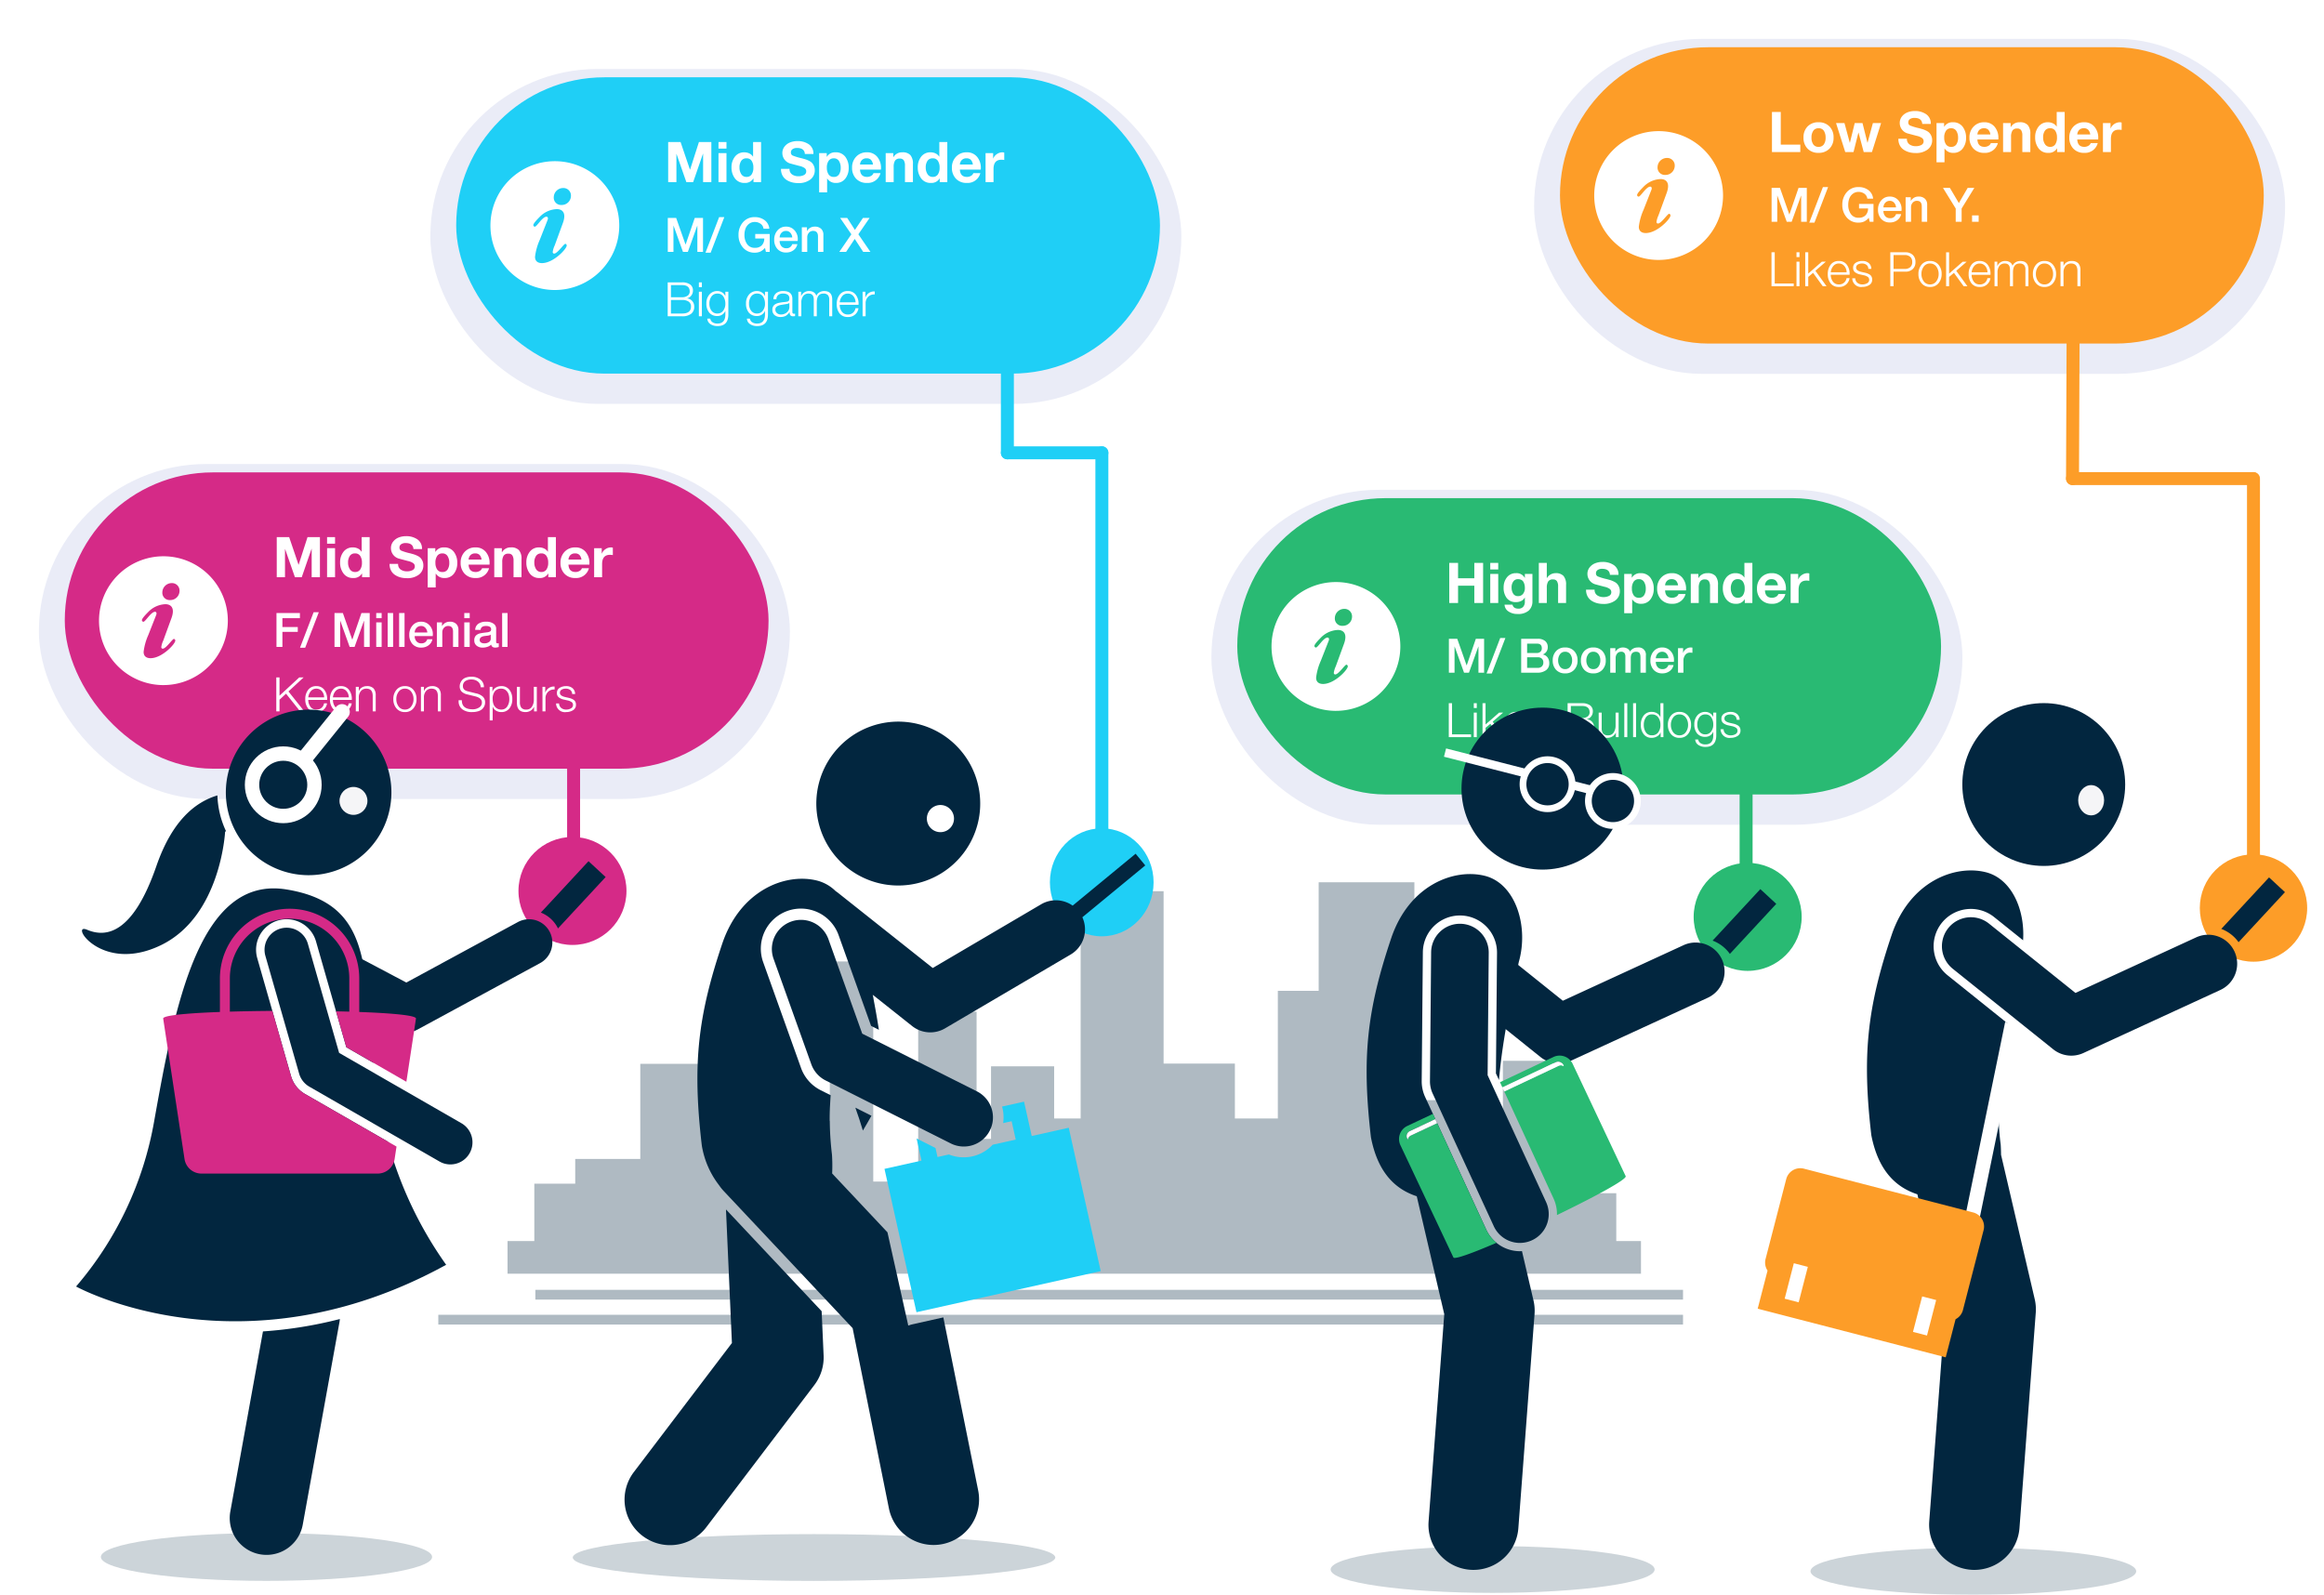 <svg xmlns="http://www.w3.org/2000/svg" xmlns:xlink="http://www.w3.org/1999/xlink" width="537.894" height="369.156" viewBox="0 0 537.894 369.156"><defs><filter id="a" x="271.379" y="104.376" width="191.825" height="95.537" filterUnits="userSpaceOnUse"><feOffset dy="3" input="SourceAlpha"/><feGaussianBlur stdDeviation="3" result="b"/><feFlood flood-opacity="0.161"/><feComposite operator="in" in2="b"/><feComposite in="SourceGraphic"/></filter><filter id="c" x="0" y="98.412" width="191.825" height="95.537" filterUnits="userSpaceOnUse"><feOffset dy="3" input="SourceAlpha"/><feGaussianBlur stdDeviation="3" result="d"/><feFlood flood-opacity="0.161"/><feComposite operator="in" in2="d"/><feComposite in="SourceGraphic"/></filter><filter id="e" x="90.595" y="6.958" width="191.825" height="95.537" filterUnits="userSpaceOnUse"><feOffset dy="3" input="SourceAlpha"/><feGaussianBlur stdDeviation="3" result="f"/><feFlood flood-opacity="0.161"/><feComposite operator="in" in2="f"/><feComposite in="SourceGraphic"/></filter><filter id="g" x="346.069" y="0" width="191.825" height="95.537" filterUnits="userSpaceOnUse"><feOffset dy="3" input="SourceAlpha"/><feGaussianBlur stdDeviation="3" result="h"/><feFlood flood-opacity="0.161"/><feComposite operator="in" in2="h"/><feComposite in="SourceGraphic"/></filter></defs><g transform="translate(-956 -1244.092)"><g transform="translate(1057.448 1448.316)" opacity="0.32"><path d="M848.9,2556.871v-5.236h-5.717v-25.409H829.53v13.531h-5.488v6.041h-3.194v-10.466h-11.8v-50.44H786.892v25.136h-9.451v29.539H767.5v-12.7H751v-39.907h-19.2v52.609H725.67V2527.5h-14.61v16.791h-3.343V2514.84H694.2v39.335H683.8V2503.22H673.742v36.914H665.4v9.518h-5.156V2516.7H648.489v10.224h-18.61v22.017H614.822v5.728H605.35v13.279h-6.2v7.55H861.488v-7.55h-5.714v-11.074Z" transform="translate(-583.131 -2484.891)" fill="#02263f"/><rect width="265.625" height="2.261" transform="translate(22.465 94.344)" fill="#02263f"/><rect width="288.09" height="2.261" transform="translate(0 100.121)" fill="#02263f"/></g><circle cx="12.426" cy="12.426" r="12.426" transform="translate(1465.148 1441.854)" fill="#fd9d28"/><line y1="87.477" transform="translate(1477.574 1354.874)" fill="none" stroke="#fd9d28" stroke-linecap="round" stroke-width="3"/><g transform="matrix(1, 0, 0, 1, 956, 1244.09)" filter="url(#a)"><rect width="173.825" height="77.537" rx="38.768" transform="translate(280.38 110.38)" fill="#eaecf7"/></g><rect width="162.89" height="68.59" rx="34.295" transform="translate(1242.37 1359.403)" fill="#29ba73"/><path d="M.9-9.282H2.938V-5.72H6.7V-9.282H8.736V0H6.7V-4H2.938V0H.9Zm9.49,0h1.846v1.521H10.387Zm0,2.561h1.846V0H10.387Zm5.98-.182a2.139,2.139,0,0,1,2,1.079H18.4v-.9H20.15V-.416A2.822,2.822,0,0,1,19.3,1.755a3.736,3.736,0,0,1-2.619.793,3.581,3.581,0,0,1-2.067-.585A1.948,1.948,0,0,1,13.7.39h1.833q.221.923,1.378.923a1.4,1.4,0,0,0,1.1-.429,1.732,1.732,0,0,0,.383-1.2v-.923h-.026a1.866,1.866,0,0,1-.806.767A2.614,2.614,0,0,1,16.354-.2a2.571,2.571,0,0,1-2.138-.923,3.833,3.833,0,0,1-.734-2.457,3.689,3.689,0,0,1,.767-2.353A2.547,2.547,0,0,1,16.367-6.9Zm-1.04,3.3a2.6,2.6,0,0,0,.37,1.449,1.253,1.253,0,0,0,1.125.566,1.4,1.4,0,0,0,1.15-.527A2.082,2.082,0,0,0,18.4-3.458a3.422,3.422,0,0,0-.071-.722,2.661,2.661,0,0,0-.234-.65,1.18,1.18,0,0,0-.487-.5,1.6,1.6,0,0,0-.793-.182,1.275,1.275,0,0,0-1.092.533A2.276,2.276,0,0,0,15.327-3.6Zm6.3-5.681h1.846v3.5h.039a2.255,2.255,0,0,1,.845-.819,2.277,2.277,0,0,1,1.131-.3,2.385,2.385,0,0,1,1.859.65A3.013,3.013,0,0,1,27.937-4.2V0H26.091V-3.822a2.194,2.194,0,0,0-.273-1.228,1.025,1.025,0,0,0-.91-.4,1.23,1.23,0,0,0-1.118.481,2.683,2.683,0,0,0-.312,1.443V0H21.632ZM36.348-9.5a4.493,4.493,0,0,1,2.665.747,2.569,2.569,0,0,1,1.053,2.243H38.09q-.091-1.4-1.82-1.4a1.8,1.8,0,0,0-1.014.266.882.882,0,0,0-.4.787.736.736,0,0,0,.423.708,12.649,12.649,0,0,0,2.048.617q.533.143.858.24a5.747,5.747,0,0,1,.8.325,2.575,2.575,0,0,1,.734.494,2.455,2.455,0,0,1,.462.715,2.432,2.432,0,0,1,.2,1.008A2.632,2.632,0,0,1,39.357-.6a4.425,4.425,0,0,1-2.84.819,5.423,5.423,0,0,1-1.45-.189,4.385,4.385,0,0,1-1.254-.565,2.711,2.711,0,0,1-.91-1.014,3.087,3.087,0,0,1-.338-1.469v-.065h1.976a1.47,1.47,0,0,0,.6,1.307,2.492,2.492,0,0,0,1.443.41,2.723,2.723,0,0,0,1.3-.28.929.929,0,0,0,.52-.877.9.9,0,0,0-.371-.735,3.306,3.306,0,0,0-1.229-.5q-1.742-.455-1.885-.507a2.511,2.511,0,0,1-2.041-2.444,2.4,2.4,0,0,1,.52-1.547A3.026,3.026,0,0,1,34.69-9.2,4.557,4.557,0,0,1,36.348-9.5Zm8.827,2.6a2.7,2.7,0,0,1,2.262,1.021,4.1,4.1,0,0,1,.793,2.593,3.9,3.9,0,0,1-.78,2.47,2.6,2.6,0,0,1-2.171,1A2.282,2.282,0,0,1,43.264-.832h-.026v3.2H41.392V-6.721h1.755v.858h.026A2.2,2.2,0,0,1,45.175-6.9Zm-2,3.562a2.678,2.678,0,0,0,.4,1.547,1.371,1.371,0,0,0,1.209.585,1.351,1.351,0,0,0,1.209-.585,2.746,2.746,0,0,0,.39-1.547,2.882,2.882,0,0,0-.39-1.534,1.341,1.341,0,0,0-1.235-.637,1.363,1.363,0,0,0-1.17.572A2.678,2.678,0,0,0,43.173-3.341ZM52.442-6.9a2.96,2.96,0,0,1,2.4,1.047,3.937,3.937,0,0,1,.871,2.607l-.013.338H50.856q.078,1.7,1.638,1.7a1.8,1.8,0,0,0,.943-.254,1.082,1.082,0,0,0,.527-.618h1.625A3.024,3.024,0,0,1,52.442.182a3.283,3.283,0,0,1-2.5-.982,3.563,3.563,0,0,1-.93-2.555A3.533,3.533,0,0,1,49.972-5.9,3.264,3.264,0,0,1,52.442-6.9ZM50.856-4.082h3a1.943,1.943,0,0,0-.481-1.092,1.385,1.385,0,0,0-1-.338,1.474,1.474,0,0,0-1.059.377A1.608,1.608,0,0,0,50.856-4.082Zm9.8-2.821a2.385,2.385,0,0,1,1.859.65A3.035,3.035,0,0,1,63.1-4.186V0H61.256V-3.809a2.224,2.224,0,0,0-.273-1.241,1.025,1.025,0,0,0-.91-.4,1.224,1.224,0,0,0-1.118.488A2.749,2.749,0,0,0,58.643-3.5V0H56.8V-6.721h1.755v.936h.039A2.269,2.269,0,0,1,60.658-6.9Zm8.554-2.379h1.846V0H69.3V-.858h-.026A2.177,2.177,0,0,1,67.236.182a2.635,2.635,0,0,1-2.223-1.04,4.1,4.1,0,0,1-.793-2.561A3.88,3.88,0,0,1,65.013-5.9,2.626,2.626,0,0,1,67.2-6.9a2.6,2.6,0,0,1,1.157.26,1.975,1.975,0,0,1,.832.741h.026ZM66.066-3.367a2.72,2.72,0,0,0,.416,1.521,1.355,1.355,0,0,0,1.209.637,1.355,1.355,0,0,0,1.183-.572,2.743,2.743,0,0,0,.4-1.6,2.705,2.705,0,0,0-.4-1.553,1.359,1.359,0,0,0-1.2-.578,1.383,1.383,0,0,0-1.2.578A2.634,2.634,0,0,0,66.066-3.367ZM75.556-6.9a2.96,2.96,0,0,1,2.4,1.047,3.937,3.937,0,0,1,.871,2.607l-.013.338H73.97q.078,1.7,1.638,1.7a1.8,1.8,0,0,0,.942-.254,1.082,1.082,0,0,0,.527-.618H78.7A3.024,3.024,0,0,1,75.556.182a3.283,3.283,0,0,1-2.5-.982,3.563,3.563,0,0,1-.93-2.555A3.533,3.533,0,0,1,73.086-5.9,3.264,3.264,0,0,1,75.556-6.9ZM73.97-4.082h3a1.943,1.943,0,0,0-.481-1.092,1.385,1.385,0,0,0-1-.338,1.474,1.474,0,0,0-1.06.377A1.608,1.608,0,0,0,73.97-4.082ZM83.837-6.9a1.44,1.44,0,0,1,.4.065v1.716a3.127,3.127,0,0,0-.663-.065q-1.82,0-1.82,2.158V0H79.911V-6.721h1.755v1.248h.026a2.232,2.232,0,0,1,.858-1.033A2.285,2.285,0,0,1,83.837-6.9Z" transform="translate(1290.534 1383.67)" fill="#fff"/><path d="M.814-7.854H2.75L4.917-1.705h.022L7.051-7.854H8.965V0H7.656V-6.061H7.634L5.456,0H4.323L2.145-6.061H2.123V0H.814Zm11.88-.187h1.2L10.736.187h-1.2Zm4.851.187h3.861a2.58,2.58,0,0,1,1.667.5,1.749,1.749,0,0,1,.622,1.446,1.735,1.735,0,0,1-1.122,1.672v.022a1.749,1.749,0,0,1,1.089.687,2.225,2.225,0,0,1,.385,1.337,1.906,1.906,0,0,1-.759,1.617A3.381,3.381,0,0,1,21.208,0H17.545ZM18.92-4.565h2.266A1.16,1.16,0,0,0,22-4.857a1.04,1.04,0,0,0,.319-.809q0-1.067-1.111-1.067H18.92Zm0,3.443h2.464a1.307,1.307,0,0,0,.941-.33,1.2,1.2,0,0,0,.347-.913,1.138,1.138,0,0,0-.352-.9,1.354,1.354,0,0,0-.935-.313H18.92Zm6.7-3.883a2.719,2.719,0,0,1,2.1-.836,2.719,2.719,0,0,1,2.1.836,3.044,3.044,0,0,1,.776,2.156,3.055,3.055,0,0,1-.776,2.172,2.729,2.729,0,0,1-2.1.831,2.738,2.738,0,0,1-2.1-.825,3.051,3.051,0,0,1-.775-2.178A3.044,3.044,0,0,1,25.624-5.005Zm.9.748A2.384,2.384,0,0,0,26.1-2.849a2.409,2.409,0,0,0,.418,1.413,1.373,1.373,0,0,0,1.2.6,1.373,1.373,0,0,0,1.2-.6,2.409,2.409,0,0,0,.418-1.413,2.394,2.394,0,0,0-.413-1.419,1.394,1.394,0,0,0-1.215-.583A1.366,1.366,0,0,0,26.521-4.257Zm5.626-.748a2.719,2.719,0,0,1,2.1-.836,2.719,2.719,0,0,1,2.1.836,3.044,3.044,0,0,1,.776,2.156,3.055,3.055,0,0,1-.776,2.172,2.729,2.729,0,0,1-2.1.831,2.738,2.738,0,0,1-2.1-.825,3.051,3.051,0,0,1-.776-2.178A3.044,3.044,0,0,1,32.147-5.005Zm.9.748a2.384,2.384,0,0,0-.418,1.408,2.409,2.409,0,0,0,.418,1.413,1.373,1.373,0,0,0,1.2.6,1.373,1.373,0,0,0,1.2-.6,2.409,2.409,0,0,0,.418-1.413,2.394,2.394,0,0,0-.412-1.419,1.394,1.394,0,0,0-1.215-.583A1.366,1.366,0,0,0,33.044-4.257Zm8.085-1.584A2.044,2.044,0,0,1,42.1-5.6a1.285,1.285,0,0,1,.622.709,2.075,2.075,0,0,1,1.793-.946,1.663,1.663,0,0,1,1.892,1.87V0H45.155V-3.432A4.65,4.65,0,0,0,45.127-4,1.533,1.533,0,0,0,45-4.433a.616.616,0,0,0-.319-.319,1.373,1.373,0,0,0-.561-.1q-1.21,0-1.21,1.474V0H41.657V-3.7a1.421,1.421,0,0,0-.22-.863.907.907,0,0,0-.77-.292,1.106,1.106,0,0,0-.913.429,1.578,1.578,0,0,0-.341,1.012V0H38.159V-5.687h1.188V-4.9h.033A2,2,0,0,1,41.129-5.841Zm9.075,0A2.508,2.508,0,0,1,52.145-5a2.941,2.941,0,0,1,.764,2.052q0,.143-.022.429h-4.18a1.794,1.794,0,0,0,.407,1.2,1.394,1.394,0,0,0,1.122.479,1.331,1.331,0,0,0,1.386-.946h1.188a2.265,2.265,0,0,1-.9,1.414,2.758,2.758,0,0,1-1.672.522,2.6,2.6,0,0,1-2.046-.825,3.114,3.114,0,0,1-.737-2.156,3.15,3.15,0,0,1,.759-2.14A2.509,2.509,0,0,1,50.2-5.841Zm-1.5,2.5h2.926a1.816,1.816,0,0,0-.44-1.067,1.268,1.268,0,0,0-1-.44,1.377,1.377,0,0,0-1.045.429A1.631,1.631,0,0,0,48.708-3.344Zm8-2.5a2.8,2.8,0,0,1,.473.033V-4.6a3.117,3.117,0,0,0-.539-.055,1.351,1.351,0,0,0-1.116.539A2.141,2.141,0,0,0,55.1-2.75V0H53.845V-5.687h1.177v1.1h.022a1.566,1.566,0,0,1,.643-.885A1.736,1.736,0,0,1,56.7-5.841Z" transform="translate(1290.534 1399.812)" fill="#fff"/><path d="M312.821,1919.211a2.172,2.172,0,0,0-2.162,2.125,1.686,1.686,0,0,0,1.789,1.8,2.135,2.135,0,0,0,2.187-2.112A1.735,1.735,0,0,0,312.821,1919.211Zm-6.895,8.6a.374.374,0,0,0,.348.348c.472,0,1.739-2.311,2.708-2.311.211,0,.447.236.261.72l-1.839,4.671a13.4,13.4,0,0,0-1.081,3.9c0,1.006.658,1.453,1.6,1.453,2.659,0,5.727-3.292,5.727-4.062a.377.377,0,0,0-.311-.4c-.373,0-1.814,2.261-2.6,2.261a.341.341,0,0,1-.323-.373,5.021,5.021,0,0,1,.447-1.491l1.888-5.168c.957-2.572-.261-3.267-1.391-3.267a5.832,5.832,0,0,0-3.938,1.776C307.094,1926.218,305.926,1927.336,305.926,1927.808Zm4.982,15.007a14.908,14.908,0,1,1,14.908-14.908A14.92,14.92,0,0,1,310.908,1942.816Z" transform="translate(954.295 -534.177)" fill="#fff" fill-rule="evenodd"/><path d="M.792-7.854H1.54V-.638h4.4V0H.792Zm5.786,0h.693v1.111H6.578Zm0,2.178h.693V0H6.578ZM8.6-7.854H9.3v4.928l3.146-2.75h.924l-2.42,2.1L13.53,0h-.869L10.417-3.091,9.3-2.156V0H8.6Zm7.777,2.013a2.213,2.213,0,0,1,1.831.836,3.41,3.41,0,0,1,.665,2.189v.165H14.509A2.643,2.643,0,0,0,15-1.078a1.6,1.6,0,0,0,1.375.66A1.7,1.7,0,0,0,18.161-1.87h.693A2.336,2.336,0,0,1,16.379.165a2.294,2.294,0,0,1-1.9-.825,3.383,3.383,0,0,1-.66-2.178,3.425,3.425,0,0,1,.66-2.134A2.245,2.245,0,0,1,16.379-5.841Zm-1.87,2.607h3.674a2.258,2.258,0,0,0-.517-1.43,1.608,1.608,0,0,0-1.3-.594,1.607,1.607,0,0,0-1.237.55A2.637,2.637,0,0,0,14.509-3.234Zm7.315-2.607a2.194,2.194,0,0,1,1.485.484A1.774,1.774,0,0,1,23.9-4.015H23.21a1.147,1.147,0,0,0-.413-.913,1.637,1.637,0,0,0-1.073-.33,1.812,1.812,0,0,0-.946.237.8.8,0,0,0-.4.742q0,.693,1.276.979l.726.165a4.286,4.286,0,0,1,.539.148,3.546,3.546,0,0,1,.533.253,1.222,1.222,0,0,1,.473.473,1.444,1.444,0,0,1,.171.72,1.407,1.407,0,0,1-.687,1.276,2.94,2.94,0,0,1-1.59.429,2.032,2.032,0,0,1-2.332-2h.693a1.419,1.419,0,0,0,.49,1.045,1.779,1.779,0,0,0,1.182.374,2.105,2.105,0,0,0,1.078-.275.869.869,0,0,0,.473-.792.8.8,0,0,0-.319-.671,2.69,2.69,0,0,0-1.023-.4l-.737-.165a2.852,2.852,0,0,1-1.243-.55,1.242,1.242,0,0,1-.4-.979,1.316,1.316,0,0,1,.638-1.2A2.778,2.778,0,0,1,21.824-5.841Zm6.468-2.013h3.322a3.167,3.167,0,0,1,1.842.473,1.639,1.639,0,0,1,.677,1.441,1.855,1.855,0,0,1-.368,1.127,1.65,1.65,0,0,1-1,.644v.022a1.851,1.851,0,0,1,1.21.621,1.909,1.909,0,0,1,.451,1.293A2,2,0,0,1,33.71-.572,3.29,3.29,0,0,1,31.625,0H28.292Zm.748,3.443h2.585a2.064,2.064,0,0,0,1.287-.363,1.159,1.159,0,0,0,.473-.968q0-1.474-1.782-1.474H29.04Zm0,3.773h2.585q2.057,0,2.057-1.617a1.308,1.308,0,0,0-.534-1.133,2.6,2.6,0,0,0-1.535-.385H29.04Zm6.446-5.038h.693v3.553A2.106,2.106,0,0,0,36.5-.858a1.383,1.383,0,0,0,1.182.44,1.439,1.439,0,0,0,1.276-.66,2.87,2.87,0,0,0,.44-1.628v-2.97H40.1V0h-.638V-1.023h-.022a2.057,2.057,0,0,1-.792.874,2.2,2.2,0,0,1-1.166.314q-1.991,0-1.991-2.156Zm5.929-2.178h.693V0h-.693Zm2.035,0h.693V0H43.45Zm6.325,0h.693V0H49.83V-1.078h-.022a1.855,1.855,0,0,1-.814.9,2.365,2.365,0,0,1-1.21.341A2.266,2.266,0,0,1,45.9-.677a3.379,3.379,0,0,1-.666-2.162,3.409,3.409,0,0,1,.66-2.151,2.251,2.251,0,0,1,1.892-.852,2.3,2.3,0,0,1,1.221.335,1.691,1.691,0,0,1,.748.908h.022Zm-3.85,5.016A3.006,3.006,0,0,0,46.4-1.122a1.564,1.564,0,0,0,1.386.7,1.728,1.728,0,0,0,1.485-.687,2.845,2.845,0,0,0,.506-1.733A2.9,2.9,0,0,0,49.28-4.56a1.712,1.712,0,0,0-1.5-.7,1.56,1.56,0,0,0-1.386.71A3.013,3.013,0,0,0,45.925-2.838Zm8.261-3a2.418,2.418,0,0,1,1.969.864,3.243,3.243,0,0,1,.715,2.139A3.222,3.222,0,0,1,56.15-.693a2.429,2.429,0,0,1-1.964.858,2.429,2.429,0,0,1-1.963-.858A3.222,3.222,0,0,1,51.5-2.838a3.222,3.222,0,0,1,.721-2.145A2.429,2.429,0,0,1,54.186-5.841Zm-1.458,1.3a2.771,2.771,0,0,0-.533,1.7,2.771,2.771,0,0,0,.533,1.705,1.721,1.721,0,0,0,1.458.715,1.716,1.716,0,0,0,1.458-.721,2.777,2.777,0,0,0,.534-1.7,2.8,2.8,0,0,0-.528-1.694,1.719,1.719,0,0,0-1.474-.726A1.71,1.71,0,0,0,52.729-4.543Zm7.453-1.3a1.97,1.97,0,0,1,1.089.319,1.845,1.845,0,0,1,.715.825h.022v-.979H62.7V-.44q0,2.706-2.508,2.706a2.839,2.839,0,0,1-1.644-.457A1.587,1.587,0,0,1,57.827.55h.693a1.2,1.2,0,0,0,.528.836,1.986,1.986,0,0,0,1.133.3q1.826,0,1.826-2.123v-.792h-.022a1.894,1.894,0,0,1-.726.858,1.966,1.966,0,0,1-1.078.308,2.349,2.349,0,0,1-1.909-.781,3.22,3.22,0,0,1-.654-2.134,3.021,3.021,0,0,1,.7-2.057A2.348,2.348,0,0,1,60.181-5.841ZM58.311-2.9a2.623,2.623,0,0,0,.484,1.6,1.615,1.615,0,0,0,1.386.66A1.592,1.592,0,0,0,61.507-1.3a2.551,2.551,0,0,0,.5-1.606,2.925,2.925,0,0,0-.462-1.661,1.544,1.544,0,0,0-1.375-.693,1.616,1.616,0,0,0-1.364.655A2.742,2.742,0,0,0,58.311-2.9Zm7.722-2.937a2.194,2.194,0,0,1,1.485.484,1.774,1.774,0,0,1,.594,1.342h-.693a1.147,1.147,0,0,0-.412-.913,1.637,1.637,0,0,0-1.073-.33,1.812,1.812,0,0,0-.946.237.8.8,0,0,0-.4.742q0,.693,1.276.979l.726.165a4.286,4.286,0,0,1,.539.148,3.546,3.546,0,0,1,.534.253,1.222,1.222,0,0,1,.473.473,1.444,1.444,0,0,1,.171.72,1.407,1.407,0,0,1-.687,1.276,2.94,2.94,0,0,1-1.59.429,2.032,2.032,0,0,1-2.332-2h.693a1.419,1.419,0,0,0,.49,1.045,1.779,1.779,0,0,0,1.182.374,2.105,2.105,0,0,0,1.078-.275.869.869,0,0,0,.473-.792.8.8,0,0,0-.319-.671,2.69,2.69,0,0,0-1.023-.4l-.737-.165a2.851,2.851,0,0,1-1.243-.55,1.242,1.242,0,0,1-.4-.979,1.316,1.316,0,0,1,.638-1.2A2.778,2.778,0,0,1,66.033-5.841Z" transform="translate(1290.534 1414.723)" fill="#fff"/><circle cx="12.5" cy="12.5" r="12.5" transform="translate(1348 1443.83)" fill="#29ba73"/><line y1="21.869" transform="translate(1360.139 1422.47)" fill="none" stroke="#29ba73" stroke-linecap="round" stroke-width="3"/><line y1="88.471" transform="translate(1211.03 1348.91)" fill="none" stroke="#1fcff6" stroke-linecap="round" stroke-width="3"/><g transform="matrix(1, 0, 0, 1, 956, 1244.09)" filter="url(#c)"><rect width="173.825" height="77.537" rx="38.768" transform="translate(9 104.41)" fill="#eaecf7"/></g><rect width="162.89" height="68.59" rx="34.295" transform="translate(970.991 1353.439)" fill="#d52a87"/><path d="M.9-9.282H3.77L5.941-2.9h.026L8.021-9.282h2.873V0H8.983V-6.578H8.957L6.682,0H5.109L2.834-6.513H2.808V0H.9Zm11.648,0h1.846v1.521H12.545Zm0,2.561h1.846V0H12.545Zm8.008-2.561H22.4V0H20.644V-.858h-.026A2.177,2.177,0,0,1,18.577.182a2.635,2.635,0,0,1-2.223-1.04,4.1,4.1,0,0,1-.793-2.561A3.88,3.88,0,0,1,16.354-5.9,2.626,2.626,0,0,1,18.538-6.9a2.6,2.6,0,0,1,1.157.26,1.975,1.975,0,0,1,.832.741h.026ZM17.407-3.367a2.72,2.72,0,0,0,.416,1.521,1.355,1.355,0,0,0,1.209.637,1.355,1.355,0,0,0,1.183-.572,2.743,2.743,0,0,0,.4-1.6,2.705,2.705,0,0,0-.4-1.553,1.359,1.359,0,0,0-1.2-.578,1.383,1.383,0,0,0-1.2.578A2.634,2.634,0,0,0,17.407-3.367ZM30.8-9.5a4.493,4.493,0,0,1,2.665.747,2.569,2.569,0,0,1,1.053,2.243H32.539q-.091-1.4-1.82-1.4a1.8,1.8,0,0,0-1.014.266.882.882,0,0,0-.4.787.736.736,0,0,0,.423.708,12.649,12.649,0,0,0,2.047.617q.533.143.858.24a5.747,5.747,0,0,1,.8.325,2.575,2.575,0,0,1,.735.494,2.455,2.455,0,0,1,.462.715,2.432,2.432,0,0,1,.2,1.008A2.632,2.632,0,0,1,33.807-.6a4.425,4.425,0,0,1-2.841.819A5.423,5.423,0,0,1,29.517.033a4.385,4.385,0,0,1-1.255-.565,2.712,2.712,0,0,1-.91-1.014,3.087,3.087,0,0,1-.338-1.469v-.065H28.99a1.47,1.47,0,0,0,.6,1.307,2.492,2.492,0,0,0,1.443.41,2.723,2.723,0,0,0,1.3-.28.929.929,0,0,0,.52-.877.9.9,0,0,0-.37-.735,3.306,3.306,0,0,0-1.229-.5q-1.742-.455-1.885-.507a2.511,2.511,0,0,1-2.041-2.444,2.4,2.4,0,0,1,.52-1.547A3.026,3.026,0,0,1,29.14-9.2,4.557,4.557,0,0,1,30.8-9.5Zm8.827,2.6a2.7,2.7,0,0,1,2.262,1.021,4.1,4.1,0,0,1,.793,2.593,3.9,3.9,0,0,1-.78,2.47,2.6,2.6,0,0,1-2.171,1A2.282,2.282,0,0,1,37.713-.832h-.026v3.2H35.841V-6.721H37.6v.858h.026A2.2,2.2,0,0,1,39.624-6.9Zm-2,3.562a2.678,2.678,0,0,0,.4,1.547,1.371,1.371,0,0,0,1.209.585,1.351,1.351,0,0,0,1.209-.585,2.746,2.746,0,0,0,.39-1.547,2.882,2.882,0,0,0-.39-1.534,1.341,1.341,0,0,0-1.235-.637,1.363,1.363,0,0,0-1.17.572A2.678,2.678,0,0,0,37.622-3.341ZM46.891-6.9a2.96,2.96,0,0,1,2.4,1.047,3.937,3.937,0,0,1,.871,2.607l-.013.338H45.305q.078,1.7,1.638,1.7a1.8,1.8,0,0,0,.943-.254,1.082,1.082,0,0,0,.527-.618h1.625A3.024,3.024,0,0,1,46.891.182a3.283,3.283,0,0,1-2.5-.982,3.563,3.563,0,0,1-.93-2.555A3.533,3.533,0,0,1,44.421-5.9,3.264,3.264,0,0,1,46.891-6.9ZM45.305-4.082h3a1.943,1.943,0,0,0-.481-1.092,1.385,1.385,0,0,0-1-.338,1.474,1.474,0,0,0-1.059.377A1.608,1.608,0,0,0,45.305-4.082Zm9.8-2.821a2.385,2.385,0,0,1,1.859.65,3.035,3.035,0,0,1,.585,2.067V0H55.705V-3.809a2.224,2.224,0,0,0-.273-1.241,1.025,1.025,0,0,0-.91-.4A1.224,1.224,0,0,0,53.4-4.96,2.749,2.749,0,0,0,53.092-3.5V0H51.246V-6.721H53v.936h.039A2.269,2.269,0,0,1,55.107-6.9Zm8.554-2.379h1.846V0H63.752V-.858h-.026A2.177,2.177,0,0,1,61.685.182a2.635,2.635,0,0,1-2.223-1.04,4.1,4.1,0,0,1-.793-2.561A3.88,3.88,0,0,1,59.462-5.9,2.626,2.626,0,0,1,61.646-6.9a2.6,2.6,0,0,1,1.157.26,1.975,1.975,0,0,1,.832.741h.026ZM60.515-3.367a2.72,2.72,0,0,0,.416,1.521,1.355,1.355,0,0,0,1.209.637,1.355,1.355,0,0,0,1.183-.572,2.743,2.743,0,0,0,.4-1.6,2.705,2.705,0,0,0-.4-1.553,1.359,1.359,0,0,0-1.2-.578,1.383,1.383,0,0,0-1.2.578A2.634,2.634,0,0,0,60.515-3.367ZM70-6.9a2.96,2.96,0,0,1,2.4,1.047,3.937,3.937,0,0,1,.871,2.607l-.013.338H68.419q.078,1.7,1.638,1.7A1.8,1.8,0,0,0,71-1.463a1.082,1.082,0,0,0,.527-.618h1.625A3.024,3.024,0,0,1,70,.182,3.283,3.283,0,0,1,67.5-.8a3.563,3.563,0,0,1-.93-2.555A3.533,3.533,0,0,1,67.535-5.9,3.264,3.264,0,0,1,70-6.9ZM68.419-4.082h3a1.943,1.943,0,0,0-.481-1.092,1.385,1.385,0,0,0-1-.338,1.474,1.474,0,0,0-1.06.377A1.608,1.608,0,0,0,68.419-4.082ZM78.286-6.9a1.44,1.44,0,0,1,.4.065v1.716a3.127,3.127,0,0,0-.663-.065q-1.82,0-1.82,2.158V0H74.36V-6.721h1.755v1.248h.026A2.232,2.232,0,0,1,77-6.507,2.285,2.285,0,0,1,78.286-6.9Z" transform="translate(1019.155 1377.706)" fill="#fff"/><path d="M.836-7.854H6.259v1.188H2.211v2.057H5.764v1.122H2.211V0H.836Zm8.6-.187h1.2L7.48.187h-1.2Zm4.829.187H16.2L18.37-1.705h.022L20.5-7.854h1.914V0H21.109V-6.061h-.022L18.909,0H17.776L15.6-6.061h-.022V0H14.267Zm9.658,0h1.254v1.188H23.925Zm0,2.167h1.254V0H23.925Zm2.651-2.167H27.83V0H26.576Zm2.651,0h1.254V0H29.227ZM34.32-5.841A2.508,2.508,0,0,1,36.262-5a2.941,2.941,0,0,1,.764,2.052q0,.143-.022.429h-4.18a1.794,1.794,0,0,0,.407,1.2,1.394,1.394,0,0,0,1.122.479,1.331,1.331,0,0,0,1.386-.946h1.188a2.265,2.265,0,0,1-.9,1.414,2.758,2.758,0,0,1-1.672.522,2.6,2.6,0,0,1-2.046-.825,3.114,3.114,0,0,1-.737-2.156,3.15,3.15,0,0,1,.759-2.14A2.509,2.509,0,0,1,34.32-5.841Zm-1.5,2.5H35.75a1.816,1.816,0,0,0-.44-1.067,1.268,1.268,0,0,0-1-.44,1.377,1.377,0,0,0-1.045.429A1.631,1.631,0,0,0,32.824-3.344Zm8.129-2.5a2.036,2.036,0,0,1,1.485.506,1.85,1.85,0,0,1,.517,1.386V0H41.7V-3.553q0-1.3-1.111-1.3a1.254,1.254,0,0,0-1,.435,1.526,1.526,0,0,0-.374,1.028V0H37.961V-5.687h1.188v.836l.022.022A1.983,1.983,0,0,1,40.953-5.841Zm3.355-2.013h1.254v1.188H44.308Zm0,2.167h1.254V0H44.308Zm5.1-.154a2.784,2.784,0,0,1,1.656.445,1.377,1.377,0,0,1,.621,1.172v2.992a.5.5,0,0,0,.071.313.348.348,0,0,0,.27.082,1.173,1.173,0,0,0,.264-.022V.011A3.238,3.238,0,0,1,51.5.154q-.836,0-.968-.693a2.193,2.193,0,0,1-.875.512,3.442,3.442,0,0,1-1.095.182,2.143,2.143,0,0,1-1.4-.446,1.487,1.487,0,0,1-.544-1.216A1.536,1.536,0,0,1,47-2.64a2.085,2.085,0,0,1,1.089-.528q.374-.077,1.43-.209A1.77,1.77,0,0,0,50.3-3.6a.555.555,0,0,0,.214-.484q0-.77-1.177-.77t-1.254.9H46.827a1.8,1.8,0,0,1,.726-1.413A3.125,3.125,0,0,1,49.412-5.841Zm-1.54,4.224a.67.67,0,0,0,.286.572,1.32,1.32,0,0,0,.792.209,1.824,1.824,0,0,0,1.067-.291.884.884,0,0,0,.418-.753v-.968l-.1.06a.764.764,0,0,1-.11.049q-.06.022-.1.038A.662.662,0,0,1,50-2.668q-.083.017-.121.027a1.417,1.417,0,0,1-.154.027q-.115.017-.176.022t-.226.027l-.264.033Q47.872-2.387,47.872-1.617Zm5.2-6.237h1.254V0H53.075Z" transform="translate(1019.155 1393.847)" fill="#fff"/><path d="M312.821,1919.211a2.172,2.172,0,0,0-2.162,2.125,1.686,1.686,0,0,0,1.789,1.8,2.135,2.135,0,0,0,2.187-2.112A1.735,1.735,0,0,0,312.821,1919.211Zm-6.895,8.6a.374.374,0,0,0,.348.348c.472,0,1.739-2.311,2.708-2.311.211,0,.447.236.261.72l-1.839,4.671a13.4,13.4,0,0,0-1.081,3.9c0,1.006.658,1.453,1.6,1.453,2.659,0,5.727-3.292,5.727-4.062a.377.377,0,0,0-.311-.4c-.373,0-1.814,2.261-2.6,2.261a.341.341,0,0,1-.323-.373,5.021,5.021,0,0,1,.447-1.491l1.888-5.168c.957-2.572-.261-3.267-1.391-3.267a5.832,5.832,0,0,0-3.938,1.776C307.094,1926.218,305.926,1927.336,305.926,1927.808Zm4.982,15.007a14.908,14.908,0,1,1,14.908-14.908A14.92,14.92,0,0,1,310.908,1942.816Z" transform="translate(682.917 -540.142)" fill="#fff" fill-rule="evenodd"/><path d="M.792-7.854H1.54V-3.63L6.105-7.854H7.117L3.608-4.609,7.282,0H6.314L3.047-4.092,1.54-2.7V0H.792Zm9.273,2.013a2.213,2.213,0,0,1,1.831.836,3.41,3.41,0,0,1,.666,2.189v.165H8.195A2.643,2.643,0,0,0,8.69-1.078a1.6,1.6,0,0,0,1.375.66A1.7,1.7,0,0,0,11.847-1.87h.693A2.336,2.336,0,0,1,10.065.165a2.294,2.294,0,0,1-1.9-.825A3.383,3.383,0,0,1,7.5-2.838a3.425,3.425,0,0,1,.66-2.134A2.245,2.245,0,0,1,10.065-5.841ZM8.195-3.234h3.674a2.258,2.258,0,0,0-.517-1.43,1.608,1.608,0,0,0-1.3-.594,1.607,1.607,0,0,0-1.238.55A2.637,2.637,0,0,0,8.195-3.234Zm7.579-2.607a2.213,2.213,0,0,1,1.831.836,3.41,3.41,0,0,1,.666,2.189v.165H13.9A2.643,2.643,0,0,0,14.4-1.078a1.6,1.6,0,0,0,1.375.66A1.7,1.7,0,0,0,17.556-1.87h.693A2.336,2.336,0,0,1,15.774.165a2.294,2.294,0,0,1-1.9-.825,3.383,3.383,0,0,1-.66-2.178,3.425,3.425,0,0,1,.66-2.134A2.245,2.245,0,0,1,15.774-5.841ZM13.9-3.234h3.674a2.258,2.258,0,0,0-.517-1.43,1.608,1.608,0,0,0-1.3-.594,1.607,1.607,0,0,0-1.238.55A2.637,2.637,0,0,0,13.9-3.234Zm7.832-2.607a2.067,2.067,0,0,1,1.573.528,2.313,2.313,0,0,1,.5,1.628V0h-.693V-3.553q0-1.7-1.441-1.705a1.58,1.58,0,0,0-1.32.589,2.22,2.22,0,0,0-.462,1.414V0h-.693V-5.676h.693V-4.7h.022a1.662,1.662,0,0,1,.7-.831A2.088,2.088,0,0,1,21.736-5.841Zm8.833,0a2.418,2.418,0,0,1,1.969.864,3.243,3.243,0,0,1,.715,2.139,3.222,3.222,0,0,1-.72,2.145,2.429,2.429,0,0,1-1.964.858,2.429,2.429,0,0,1-1.964-.858,3.222,3.222,0,0,1-.72-2.145,3.222,3.222,0,0,1,.72-2.145A2.429,2.429,0,0,1,30.569-5.841Zm-1.458,1.3a2.771,2.771,0,0,0-.534,1.7,2.771,2.771,0,0,0,.534,1.705,1.721,1.721,0,0,0,1.458.715,1.716,1.716,0,0,0,1.458-.721,2.777,2.777,0,0,0,.534-1.7,2.8,2.8,0,0,0-.528-1.694,1.719,1.719,0,0,0-1.474-.726A1.71,1.71,0,0,0,29.111-4.543Zm7.705-1.3a2.067,2.067,0,0,1,1.573.528,2.313,2.313,0,0,1,.495,1.628V0h-.693V-3.553q0-1.7-1.441-1.705a1.58,1.58,0,0,0-1.32.589,2.22,2.22,0,0,0-.462,1.414V0h-.693V-5.676h.693V-4.7h.022a1.662,1.662,0,0,1,.7-.831A2.088,2.088,0,0,1,36.817-5.841Zm9.119-2.178a3.253,3.253,0,0,1,2.1.654,2.164,2.164,0,0,1,.819,1.788H48.1A1.718,1.718,0,0,0,47.454-6.9a2.354,2.354,0,0,0-1.507-.478A2.4,2.4,0,0,0,44.534-7a1.344,1.344,0,0,0-.545,1.177q0,.9,1.1,1.177L47-4.169a3.4,3.4,0,0,1,1.623.781,1.782,1.782,0,0,1,.5,1.309,2.357,2.357,0,0,1-.061.528,2.032,2.032,0,0,1-.258.588A2.047,2.047,0,0,1,48.3-.4a2.67,2.67,0,0,1-.875.4,4.672,4.672,0,0,1-1.3.165,3.614,3.614,0,0,1-2.3-.66,2.275,2.275,0,0,1-.831-1.892v-.2h.748v.066q0,2.046,2.541,2.046a2.667,2.667,0,0,0,1.441-.413,1.316,1.316,0,0,0,.66-1.183q0-1.023-1.573-1.408l-1.793-.44a2.71,2.71,0,0,1-1.337-.671,1.686,1.686,0,0,1-.435-1.221,2.037,2.037,0,0,1,.138-.726,2.524,2.524,0,0,1,.424-.709,1.994,1.994,0,0,1,.841-.561A3.576,3.576,0,0,1,45.936-8.019ZM50.875,2.1h-.693V-5.676h.638V-4.6h.022a1.856,1.856,0,0,1,.786-.918,2.37,2.37,0,0,1,1.238-.325,2.251,2.251,0,0,1,1.892.852,3.409,3.409,0,0,1,.66,2.151,3.314,3.314,0,0,1-.682,2.173,2.277,2.277,0,0,1-1.859.831,2.311,2.311,0,0,1-1.237-.336,1.7,1.7,0,0,1-.743-.908h-.022Zm1.98-7.359a1.8,1.8,0,0,0-1.474.611,2.78,2.78,0,0,0-.506,1.809,3.459,3.459,0,0,0,.187,1.172,1.932,1.932,0,0,0,.654.885,1.818,1.818,0,0,0,1.15.363,1.557,1.557,0,0,0,1.386-.715,3.019,3.019,0,0,0,.473-1.705,3.483,3.483,0,0,0-.181-1.149,2.058,2.058,0,0,0-.616-.9A1.587,1.587,0,0,0,52.855-5.258Zm3.63-.418h.693v3.553A2.106,2.106,0,0,0,57.5-.858a1.383,1.383,0,0,0,1.182.44,1.439,1.439,0,0,0,1.276-.66,2.87,2.87,0,0,0,.44-1.628v-2.97h.693V0h-.638V-1.023h-.022a2.057,2.057,0,0,1-.792.874,2.2,2.2,0,0,1-1.166.314q-1.991,0-1.991-2.156Zm8.723-.077v.693H65.1a1.907,1.907,0,0,0-1.446.583A2.037,2.037,0,0,0,63.1-3.014V0H62.4V-5.676h.638v1.331h.022a2.153,2.153,0,0,1,.781-1.039,2.08,2.08,0,0,1,1.221-.369Zm2.673-.088a2.194,2.194,0,0,1,1.485.484,1.774,1.774,0,0,1,.594,1.342h-.693a1.147,1.147,0,0,0-.412-.913,1.637,1.637,0,0,0-1.073-.33,1.812,1.812,0,0,0-.946.237.8.8,0,0,0-.4.742q0,.693,1.276.979l.726.165a4.286,4.286,0,0,1,.539.148,3.546,3.546,0,0,1,.534.253,1.222,1.222,0,0,1,.473.473,1.445,1.445,0,0,1,.17.72A1.407,1.407,0,0,1,69.47-.264a2.94,2.94,0,0,1-1.59.429,2.032,2.032,0,0,1-2.332-2h.693a1.419,1.419,0,0,0,.49,1.045,1.779,1.779,0,0,0,1.183.374,2.105,2.105,0,0,0,1.078-.275.869.869,0,0,0,.473-.792.8.8,0,0,0-.319-.671,2.69,2.69,0,0,0-1.023-.4l-.737-.165a2.852,2.852,0,0,1-1.243-.55,1.242,1.242,0,0,1-.4-.979,1.316,1.316,0,0,1,.638-1.2A2.778,2.778,0,0,1,67.881-5.841Z" transform="translate(1019.155 1408.758)" fill="#fff"/><g transform="matrix(1, 0, 0, 1, 956, 1244.09)" filter="url(#e)"><rect width="173.825" height="77.537" rx="38.768" transform="translate(99.6 12.96)" fill="#eaecf7"/></g><rect width="162.89" height="68.59" rx="34.295" transform="translate(1061.587 1261.985)" fill="#1fcff6"/><path d="M.9-9.282H3.77L5.941-2.9h.026L8.021-9.282h2.873V0H8.983V-6.578H8.957L6.682,0H5.109L2.834-6.513H2.808V0H.9Zm11.648,0h1.846v1.521H12.545Zm0,2.561h1.846V0H12.545Zm8.008-2.561H22.4V0H20.644V-.858h-.026A2.177,2.177,0,0,1,18.577.182a2.635,2.635,0,0,1-2.223-1.04,4.1,4.1,0,0,1-.793-2.561A3.88,3.88,0,0,1,16.354-5.9,2.626,2.626,0,0,1,18.538-6.9a2.6,2.6,0,0,1,1.157.26,1.975,1.975,0,0,1,.832.741h.026ZM17.407-3.367a2.72,2.72,0,0,0,.416,1.521,1.355,1.355,0,0,0,1.209.637,1.355,1.355,0,0,0,1.183-.572,2.743,2.743,0,0,0,.4-1.6,2.705,2.705,0,0,0-.4-1.553,1.359,1.359,0,0,0-1.2-.578,1.383,1.383,0,0,0-1.2.578A2.634,2.634,0,0,0,17.407-3.367ZM30.8-9.5a4.493,4.493,0,0,1,2.665.747,2.569,2.569,0,0,1,1.053,2.243H32.539q-.091-1.4-1.82-1.4a1.8,1.8,0,0,0-1.014.266.882.882,0,0,0-.4.787.736.736,0,0,0,.423.708,12.649,12.649,0,0,0,2.047.617q.533.143.858.24a5.747,5.747,0,0,1,.8.325,2.575,2.575,0,0,1,.735.494,2.455,2.455,0,0,1,.462.715,2.432,2.432,0,0,1,.2,1.008A2.632,2.632,0,0,1,33.807-.6a4.425,4.425,0,0,1-2.841.819A5.423,5.423,0,0,1,29.517.033a4.385,4.385,0,0,1-1.255-.565,2.712,2.712,0,0,1-.91-1.014,3.087,3.087,0,0,1-.338-1.469v-.065H28.99a1.47,1.47,0,0,0,.6,1.307,2.492,2.492,0,0,0,1.443.41,2.723,2.723,0,0,0,1.3-.28.929.929,0,0,0,.52-.877.9.9,0,0,0-.37-.735,3.306,3.306,0,0,0-1.229-.5q-1.742-.455-1.885-.507a2.511,2.511,0,0,1-2.041-2.444,2.4,2.4,0,0,1,.52-1.547A3.026,3.026,0,0,1,29.14-9.2,4.557,4.557,0,0,1,30.8-9.5Zm8.827,2.6a2.7,2.7,0,0,1,2.262,1.021,4.1,4.1,0,0,1,.793,2.593,3.9,3.9,0,0,1-.78,2.47,2.6,2.6,0,0,1-2.171,1A2.282,2.282,0,0,1,37.713-.832h-.026v3.2H35.841V-6.721H37.6v.858h.026A2.2,2.2,0,0,1,39.624-6.9Zm-2,3.562a2.678,2.678,0,0,0,.4,1.547,1.371,1.371,0,0,0,1.209.585,1.351,1.351,0,0,0,1.209-.585,2.746,2.746,0,0,0,.39-1.547,2.882,2.882,0,0,0-.39-1.534,1.341,1.341,0,0,0-1.235-.637,1.363,1.363,0,0,0-1.17.572A2.678,2.678,0,0,0,37.622-3.341ZM46.891-6.9a2.96,2.96,0,0,1,2.4,1.047,3.937,3.937,0,0,1,.871,2.607l-.013.338H45.305q.078,1.7,1.638,1.7a1.8,1.8,0,0,0,.943-.254,1.082,1.082,0,0,0,.527-.618h1.625A3.024,3.024,0,0,1,46.891.182a3.283,3.283,0,0,1-2.5-.982,3.563,3.563,0,0,1-.93-2.555A3.533,3.533,0,0,1,44.421-5.9,3.264,3.264,0,0,1,46.891-6.9ZM45.305-4.082h3a1.943,1.943,0,0,0-.481-1.092,1.385,1.385,0,0,0-1-.338,1.474,1.474,0,0,0-1.059.377A1.608,1.608,0,0,0,45.305-4.082Zm9.8-2.821a2.385,2.385,0,0,1,1.859.65,3.035,3.035,0,0,1,.585,2.067V0H55.705V-3.809a2.224,2.224,0,0,0-.273-1.241,1.025,1.025,0,0,0-.91-.4A1.224,1.224,0,0,0,53.4-4.96,2.749,2.749,0,0,0,53.092-3.5V0H51.246V-6.721H53v.936h.039A2.269,2.269,0,0,1,55.107-6.9Zm8.554-2.379h1.846V0H63.752V-.858h-.026A2.177,2.177,0,0,1,61.685.182a2.635,2.635,0,0,1-2.223-1.04,4.1,4.1,0,0,1-.793-2.561A3.88,3.88,0,0,1,59.462-5.9,2.626,2.626,0,0,1,61.646-6.9a2.6,2.6,0,0,1,1.157.26,1.975,1.975,0,0,1,.832.741h.026ZM60.515-3.367a2.72,2.72,0,0,0,.416,1.521,1.355,1.355,0,0,0,1.209.637,1.355,1.355,0,0,0,1.183-.572,2.743,2.743,0,0,0,.4-1.6,2.705,2.705,0,0,0-.4-1.553,1.359,1.359,0,0,0-1.2-.578,1.383,1.383,0,0,0-1.2.578A2.634,2.634,0,0,0,60.515-3.367ZM70-6.9a2.96,2.96,0,0,1,2.4,1.047,3.937,3.937,0,0,1,.871,2.607l-.013.338H68.419q.078,1.7,1.638,1.7A1.8,1.8,0,0,0,71-1.463a1.082,1.082,0,0,0,.527-.618h1.625A3.024,3.024,0,0,1,70,.182,3.283,3.283,0,0,1,67.5-.8a3.563,3.563,0,0,1-.93-2.555A3.533,3.533,0,0,1,67.535-5.9,3.264,3.264,0,0,1,70-6.9ZM68.419-4.082h3a1.943,1.943,0,0,0-.481-1.092,1.385,1.385,0,0,0-1-.338,1.474,1.474,0,0,0-1.06.377A1.608,1.608,0,0,0,68.419-4.082ZM78.286-6.9a1.44,1.44,0,0,1,.4.065v1.716a3.127,3.127,0,0,0-.663-.065q-1.82,0-1.82,2.158V0H74.36V-6.721h1.755v1.248h.026A2.232,2.232,0,0,1,77-6.507,2.285,2.285,0,0,1,78.286-6.9Z" transform="translate(1109.75 1286.252)" fill="#fff"/><path d="M.814-7.854H2.75L4.917-1.705h.022L7.051-7.854H8.965V0H7.656V-6.061H7.634L5.456,0H4.323L2.145-6.061H2.123V0H.814Zm11.88-.187h1.2L10.736.187h-1.2Zm8.25,0a3.7,3.7,0,0,1,2.271.7A2.761,2.761,0,0,1,24.31-5.357H22.968a1.633,1.633,0,0,0-.693-1.155,2.268,2.268,0,0,0-1.331-.407,2.092,2.092,0,0,0-1.353.451,2.478,2.478,0,0,0-.8,1.105,4.2,4.2,0,0,0-.236,1.435A3.594,3.594,0,0,0,19.167-1.8a2.084,2.084,0,0,0,1.82.864,2.1,2.1,0,0,0,1.573-.572,2.239,2.239,0,0,0,.583-1.584h-2.09V-4.136H24.4V0h-.88l-.209-.924a3.338,3.338,0,0,1-1.056.847,3,3,0,0,1-1.309.264A3.436,3.436,0,0,1,18.21-1a4.313,4.313,0,0,1-1.028-2.926A4.313,4.313,0,0,1,18.21-6.853,3.436,3.436,0,0,1,20.944-8.041Zm7.249,2.2A2.508,2.508,0,0,1,30.134-5,2.941,2.941,0,0,1,30.9-2.948q0,.143-.022.429H26.7a1.794,1.794,0,0,0,.407,1.2,1.394,1.394,0,0,0,1.122.479,1.331,1.331,0,0,0,1.386-.946H30.8a2.265,2.265,0,0,1-.9,1.414,2.758,2.758,0,0,1-1.672.522A2.6,2.6,0,0,1,26.18-.671a3.114,3.114,0,0,1-.737-2.156,3.15,3.15,0,0,1,.759-2.14A2.509,2.509,0,0,1,28.193-5.841Zm-1.5,2.5h2.926a1.816,1.816,0,0,0-.44-1.067,1.268,1.268,0,0,0-1-.44,1.377,1.377,0,0,0-1.045.429A1.631,1.631,0,0,0,26.7-3.344Zm8.129-2.5a2.036,2.036,0,0,1,1.485.506,1.85,1.85,0,0,1,.517,1.386V0H35.574V-3.553q0-1.3-1.111-1.3a1.254,1.254,0,0,0-1,.435,1.526,1.526,0,0,0-.374,1.028V0H31.834V-5.687h1.188v.836l.022.022A1.983,1.983,0,0,1,34.826-5.841ZM40.7-7.854h1.639l1.782,2.772L45.98-7.854h1.54l-2.6,3.784L47.707,0H46.035L44.077-3,42.086,0H40.513L43.3-4.07Z" transform="translate(1109.75 1302.394)" fill="#fff"/><path d="M312.821,1919.211a2.172,2.172,0,0,0-2.162,2.125,1.686,1.686,0,0,0,1.789,1.8,2.135,2.135,0,0,0,2.187-2.112A1.735,1.735,0,0,0,312.821,1919.211Zm-6.895,8.6a.374.374,0,0,0,.348.348c.472,0,1.739-2.311,2.708-2.311.211,0,.447.236.261.72l-1.839,4.671a13.4,13.4,0,0,0-1.081,3.9c0,1.006.658,1.453,1.6,1.453,2.659,0,5.727-3.292,5.727-4.062a.377.377,0,0,0-.311-.4c-.373,0-1.814,2.261-2.6,2.261a.341.341,0,0,1-.323-.373,5.021,5.021,0,0,1,.447-1.491l1.888-5.168c.957-2.572-.261-3.267-1.391-3.267a5.832,5.832,0,0,0-3.938,1.776C307.094,1926.218,305.926,1927.336,305.926,1927.808Zm4.982,15.007a14.908,14.908,0,1,1,14.908-14.908A14.92,14.92,0,0,1,310.908,1942.816Z" transform="translate(773.512 -631.595)" fill="#fff" fill-rule="evenodd"/><path d="M.792-7.854H4.114a3.167,3.167,0,0,1,1.843.473A1.639,1.639,0,0,1,6.633-5.94a1.855,1.855,0,0,1-.369,1.127,1.65,1.65,0,0,1-1,.644v.022a1.851,1.851,0,0,1,1.21.621A1.909,1.909,0,0,1,6.93-2.233,2,2,0,0,1,6.21-.572,3.29,3.29,0,0,1,4.125,0H.792ZM1.54-4.411H4.125a2.064,2.064,0,0,0,1.287-.363,1.159,1.159,0,0,0,.473-.968q0-1.474-1.782-1.474H1.54Zm0,3.773H4.125q2.057,0,2.057-1.617a1.308,1.308,0,0,0-.533-1.133,2.6,2.6,0,0,0-1.535-.385H1.54ZM8.008-7.854H8.7v1.111H8.008Zm0,2.178H8.7V0H8.008Zm4.3-.165a1.97,1.97,0,0,1,1.089.319,1.845,1.845,0,0,1,.715.825h.022v-.979h.693V-.44q0,2.706-2.508,2.706a2.839,2.839,0,0,1-1.644-.457A1.587,1.587,0,0,1,9.955.55h.693a1.2,1.2,0,0,0,.528.836,1.986,1.986,0,0,0,1.133.3q1.826,0,1.826-2.123v-.792h-.022a1.894,1.894,0,0,1-.726.858,1.966,1.966,0,0,1-1.078.308A2.349,2.349,0,0,1,10.4-.847a3.22,3.22,0,0,1-.655-2.134,3.021,3.021,0,0,1,.7-2.057A2.348,2.348,0,0,1,12.309-5.841ZM10.439-2.9a2.623,2.623,0,0,0,.484,1.6,1.615,1.615,0,0,0,1.386.66A1.592,1.592,0,0,0,13.635-1.3a2.551,2.551,0,0,0,.5-1.606,2.925,2.925,0,0,0-.462-1.661A1.544,1.544,0,0,0,12.3-5.258a1.616,1.616,0,0,0-1.364.655A2.742,2.742,0,0,0,10.439-2.9ZM21.483-5.841a1.97,1.97,0,0,1,1.089.319,1.845,1.845,0,0,1,.715.825h.022v-.979H24V-.44q0,2.706-2.508,2.706a2.839,2.839,0,0,1-1.645-.457,1.587,1.587,0,0,1-.72-1.26h.693a1.2,1.2,0,0,0,.528.836,1.986,1.986,0,0,0,1.133.3q1.826,0,1.826-2.123v-.792h-.022a1.894,1.894,0,0,1-.726.858,1.966,1.966,0,0,1-1.078.308,2.349,2.349,0,0,1-1.909-.781,3.22,3.22,0,0,1-.654-2.134,3.021,3.021,0,0,1,.7-2.057A2.348,2.348,0,0,1,21.483-5.841ZM19.613-2.9a2.623,2.623,0,0,0,.484,1.6,1.615,1.615,0,0,0,1.386.66A1.592,1.592,0,0,0,22.809-1.3a2.551,2.551,0,0,0,.5-1.606,2.925,2.925,0,0,0-.462-1.661,1.544,1.544,0,0,0-1.375-.693,1.616,1.616,0,0,0-1.364.655A2.742,2.742,0,0,0,19.613-2.9Zm7.953-2.937q2.079,0,2.079,1.826V-1a.365.365,0,0,0,.407.418.589.589,0,0,0,.22-.044v.583a2.239,2.239,0,0,1-.44.044.8.8,0,0,1-.638-.22,1.141,1.141,0,0,1-.187-.737V-.99h-.022a2.549,2.549,0,0,1-.891.9,2.474,2.474,0,0,1-1.177.253A2.084,2.084,0,0,1,25.531-.27,1.514,1.514,0,0,1,25.014-1.5a1.41,1.41,0,0,1,.561-1.221,2.51,2.51,0,0,1,.764-.341,9.178,9.178,0,0,1,1.436-.231q.319-.033.445-.055t.313-.071a.466.466,0,0,0,.247-.127.88.88,0,0,0,.116-.214.905.905,0,0,0,.055-.335,1.032,1.032,0,0,0-.374-.891,1.866,1.866,0,0,0-1.111-.275,1.65,1.65,0,0,0-1.1.336,1.279,1.279,0,0,0-.418.984h-.693A1.875,1.875,0,0,1,25.9-5.357,2.561,2.561,0,0,1,27.566-5.841ZM28.952-3.1H28.93q-.11.187-.715.275-1.309.209-1.386.231a2.27,2.27,0,0,0-.819.363.817.817,0,0,0-.3.693,1.007,1.007,0,0,0,.374.808,1.342,1.342,0,0,0,.891.313,2.071,2.071,0,0,0,1.413-.5,1.617,1.617,0,0,0,.567-1.276Zm4.609-2.739a1.855,1.855,0,0,1,1.04.291,1.374,1.374,0,0,1,.589.82,1.774,1.774,0,0,1,.726-.825A2.1,2.1,0,0,1,37-5.841q1.87,0,1.87,1.969V0h-.693V-3.828a1.541,1.541,0,0,0-.325-1.089,1.347,1.347,0,0,0-1.018-.341q-1.54,0-1.54,2.057V0h-.693V-3.839q0-1.419-1.188-1.419a1.485,1.485,0,0,0-1.271.567,2.487,2.487,0,0,0-.424,1.523V0h-.693V-5.676h.638v.957H31.7A1.952,1.952,0,0,1,33.561-5.841Zm8.91,0a2.213,2.213,0,0,1,1.832.836,3.41,3.41,0,0,1,.665,2.189v.165H40.6A2.643,2.643,0,0,0,41.1-1.078a1.6,1.6,0,0,0,1.375.66A1.7,1.7,0,0,0,44.253-1.87h.693A2.336,2.336,0,0,1,42.471.165a2.294,2.294,0,0,1-1.9-.825,3.383,3.383,0,0,1-.66-2.178,3.425,3.425,0,0,1,.66-2.134A2.245,2.245,0,0,1,42.471-5.841ZM40.6-3.234h3.674a2.258,2.258,0,0,0-.517-1.43,1.608,1.608,0,0,0-1.3-.594,1.607,1.607,0,0,0-1.237.55A2.637,2.637,0,0,0,40.6-3.234Zm8.107-2.519v.693H48.6a1.907,1.907,0,0,0-1.446.583A2.037,2.037,0,0,0,46.6-3.014V0H45.9V-5.676h.638v1.331h.022a2.153,2.153,0,0,1,.781-1.039,2.08,2.08,0,0,1,1.221-.369Z" transform="translate(1109.75 1317.305)" fill="#fff"/><ellipse cx="12" cy="12.5" rx="12" ry="12.5" transform="translate(1199 1435.83)" fill="#1fcff6"/><circle cx="12.5" cy="12.5" r="12.5" transform="translate(1076 1437.83)" fill="#d52a87"/><path d="M882.268,425.445c.052.1.094.2.141.294l11.032-11.9-3.961-3.672-11.034,11.9A7.455,7.455,0,0,1,882.268,425.445Z" transform="translate(202.734 1033.271)" fill="#02263f"/><path d="M10.685,26.184a5.435,5.435,0,0,1-2.527-.628L.938,21.733,0,9.015l10.654,5.641,25.814-14a5.4,5.4,0,0,1,5.151,9.5L13.261,25.531A5.427,5.427,0,0,1,10.685,26.184Z" transform="translate(1039.392 1456.875)" fill="#02263f" stroke="rgba(0,0,0,0)" stroke-miterlimit="10" stroke-width="1"/><path d="M12.767,27.99a6.727,6.727,0,0,1-4.194-1.472L0,19.643,2.955,4.836l10.771,8.635L41.653.615A6.65,6.65,0,0,1,44.451,0a6.7,6.7,0,0,1,2.806,12.789L15.567,27.376A6.627,6.627,0,0,1,12.767,27.99Z" transform="translate(1303.995 1462.271)" fill="#02263f" stroke="rgba(0,0,0,0)" stroke-miterlimit="10" stroke-width="1"/><g transform="translate(1263.979 1601.98)" opacity="0.2"><ellipse cx="37.495" cy="5.416" rx="37.495" ry="5.416" fill="#02263f"/></g><g transform="translate(1294.266 1407.893)"><ellipse cx="18.747" cy="18.747" rx="18.747" ry="18.747" fill="#02263f"/></g><g transform="translate(1272.311 1446.422)"><path d="M435.236,482.781,421.08,452.05a8.642,8.642,0,0,1-.787-3.668l.269-29.817a8.582,8.582,0,0,1,17.164.155l-.251,27.895.707,1.536c.841-9.866,3.079-19.655,4.571-27.279,2.391-8.293-.737-18.218-7.849-19.991s-17.424,2.09-21.62,14.291c-5.67,16.809-6.889,27.75-4.734,46.26,1.628,8.376,5.823,12.059,10.6,13.621l6.368,27.306-3.629,47.983a10.416,10.416,0,0,0,9.6,11.171c.267.019.533.03.8.03a10.417,10.417,0,0,0,10.374-9.631l3.75-49.577a10.38,10.38,0,0,0-.242-3.15L443.5,487.75c-.157.008-.312.025-.47.025A8.613,8.613,0,0,1,435.236,482.781Z" transform="translate(-407.55 -400.474)" fill="#02263f"/></g><g transform="translate(1290.21 1417.342)"><g transform="translate(0 0)"><rect width="1.979" height="45.942" transform="matrix(0.248, -0.969, 0.969, 0.248, 0, 1.917)" fill="#fff"/></g><g transform="translate(17.51 1.821)"><g transform="translate(15.133 3.881)"><path d="M468.414,377.272a6.457,6.457,0,1,0,7.859-4.651A6.456,6.456,0,0,0,468.414,377.272Z" transform="translate(-468.21 -372.417)" fill="#fff"/><g transform="translate(1.563 1.563)"><path d="M470.24,377.973a4.895,4.895,0,1,0,5.958-3.525A4.9,4.9,0,0,0,470.24,377.973Z" transform="translate(-470.085 -374.293)" fill="#02263f"/></g></g><path d="M450.251,372.613a6.457,6.457,0,1,0,7.86-4.65A6.458,6.458,0,0,0,450.251,372.613Z" transform="translate(-450.047 -367.759)" fill="#fff"/><g transform="translate(1.563 1.562)"><path d="M452.078,373.314a4.895,4.895,0,1,0,5.957-3.525A4.895,4.895,0,0,0,452.078,373.314Z" transform="translate(-451.923 -369.634)" fill="#02263f"/></g></g></g><g transform="translate(1279.805 1488.446)"><path d="M473.681,478.814l-12.269-26a3.343,3.343,0,0,0-4.436-1.591l-12.383,5.843.552,1.2,12.393-5.849a1.267,1.267,0,0,1,1.664.6l.157.332a1.278,1.278,0,0,0-1.2-.071l-12.578,5.937L457,484.012a8.519,8.519,0,0,1,.774,3.808C466.43,483.632,474.027,479.547,473.681,478.814Z" transform="translate(-421.221 -450.91)" fill="#29ba73"/><path d="M436.735,493.892,425.38,469.241l-6.1,2.877a1.277,1.277,0,0,0-.708.971l-.157-.332a1.266,1.266,0,0,1,.6-1.663l5.93-2.8-.552-1.2-5.94,2.8a3.343,3.343,0,0,0-1.591,4.437l12.268,26c.248.525,4.423-1.007,9.984-3.4A8.534,8.534,0,0,1,436.735,493.892Z" transform="translate(-416.543 -453.609)" fill="#29ba73"/><path d="M458.27,453.557a1.279,1.279,0,0,1,1.2.071l-.157-.332a1.267,1.267,0,0,0-1.664-.6l-12.393,5.849.436.946Z" transform="translate(-421.332 -451.189)" fill="#fff"/><path d="M418.77,473l.157.332a1.276,1.276,0,0,1,.708-.971l6.1-2.877-.436-.947-5.93,2.8A1.266,1.266,0,0,0,418.77,473Z" transform="translate(-416.895 -453.849)" fill="#fff"/></g><path d="M445.968,488.161a6.668,6.668,0,0,1-6.058-3.879l-14.156-30.731a6.68,6.68,0,0,1-.612-2.849l.269-29.817a6.666,6.666,0,0,1,6.664-6.606h.062a6.667,6.667,0,0,1,6.606,6.726l-.256,28.324L452.019,478.7a6.668,6.668,0,0,1-6.051,9.456Z" transform="translate(861.827 1043.646)" fill="#02263f"/><g transform="translate(979.346 1598.957)" opacity="0.2"><ellipse cx="38.333" cy="5.537" rx="38.333" ry="5.537" fill="#02263f"/></g><path d="M164.074,573.575a8.518,8.518,0,1,0,16.764,3.038l8.518-47c.036-.2.05-.4.072-.595a98.252,98.252,0,0,1-17.8,2.865Z" transform="translate(845.235 1020.403)" fill="#02263f"/><path d="M155.134,386.729c-5.32,1.6-10.56,6.058-14.124,16.368-5.528,15.99-11.813,16.518-16.033,14.73s3.215,10.28,17.079,3.576,14.861-26.234,14.861-26.234.069-.076.2-.188a21.052,21.052,0,0,1-1.979-8.252Z" transform="translate(851.181 1041.483)" fill="#02263f"/><path d="M178.588,363.737a19.16,19.16,0,1,0,22.3,15.4A19.163,19.163,0,0,0,178.588,363.737Z" transform="translate(845.393 1044.937)" fill="#02263f"/><path d="M171.931,455.414l-7.807-27.262a7.07,7.07,0,1,1,13.594-3.893l7.018,24.507,6.288,3.616c-2.326-21.549.026-36.876-20.172-40.143-20.228-3.271-25.84,27.093-30.592,53.66a79.807,79.807,0,0,1-18.073,38.251s38.1,21.1,85.658-5.023A90.179,90.179,0,0,1,194.338,470.6l-19.135-11A7.027,7.027,0,0,1,171.931,455.414Z" transform="translate(851.419 1037.74)" fill="#02263f"/><g transform="translate(993.768 1454.45)"><path d="M175.437,456.234l-4.314-15.062c-3.414.026-6.759.083-9.835.174v-7.69a13.821,13.821,0,1,1,27.642,0v7.69c-1-.03-2.025-.055-3.07-.078l2.383,8.318,13.9,7.992,2.222-14.621c.112-.739-5.425-1.251-13.128-1.535v-7.766a16.125,16.125,0,1,0-32.25,0v7.766c-7.7.284-13.24.8-13.128,1.535l4.936,32.5a3.97,3.97,0,0,0,3.925,3.374H195.5a3.97,3.97,0,0,0,3.925-3.374l.437-2.877L178.71,460.416A7.034,7.034,0,0,1,175.437,456.234Z" transform="translate(-145.855 -417.53)" fill="#d52a87"/></g><path d="M214.77,477.2a5.084,5.084,0,0,1-.9-.411l-30.1-17.309a5.1,5.1,0,0,1-2.366-3.022L173.593,429.2a5.111,5.111,0,0,1,9.827-2.815l7.237,25.27,28.3,16.277a5.111,5.111,0,0,1-4.191,9.271Z" transform="translate(843.833 1036.158)" fill="#02263f"/><path d="M1839.9,473.693a1.676,1.676,0,0,1-1.56-2.285l22.987-58.9a1.676,1.676,0,1,1,3.122,1.219l-22.987,58.9A1.677,1.677,0,0,1,1839.9,473.693Z" transform="translate(-465.642 1043.73)" fill="#fff"/><g transform="translate(1375.044 1602.359)" opacity="0.2"><ellipse cx="37.692" cy="5.444" rx="37.692" ry="5.444" transform="translate(0)" fill="#02263f"/></g><g transform="translate(1410.185 1406.849)"><ellipse cx="18.846" cy="18.846" rx="18.846" ry="18.846" transform="translate(0)" fill="#02263f"/></g><path d="M1874.085,412.132a8.63,8.63,0,0,1,12.128-1.334l6.689,5.364c.47-7.15-2.7-14.28-8.637-15.759-7.151-1.783-17.516,2.1-21.734,14.365-5.7,16.9-6.925,27.9-4.758,46.5,1.636,8.42,5.853,12.122,10.659,13.691l6.4,27.449-3.649,48.235a10.471,10.471,0,0,0,9.652,11.23c.268.02.535.031.8.031a10.473,10.473,0,0,0,10.429-9.682l3.769-49.837a10.488,10.488,0,0,0-.244-3.167l-7.789-33.4c-.006-.742-.032-1.532-.082-2.386-1.211-9.029-.061-19.008,1.53-28.086l-13.831-11.09A8.637,8.637,0,0,1,1874.085,412.132Z" transform="translate(-468.653 1045.588)" fill="#02263f"/><path d="M1958.675,416.917l10.737-11.583-3.685-3.417-11.051,11.921A8.645,8.645,0,0,1,1958.675,416.917Z" transform="translate(-484.553 1045.276)" fill="#02263f"/><g transform="translate(1410.8 1480.557)"><path d="M1883.885,486.962a1.675,1.675,0,1,0,3.282.674l8.942-43.533-2.937-2.354Z" transform="translate(-1883.85 -441.749)" fill="#fff"/></g><path d="M1936.309,417.592l-27.926,12.855L1888.372,414.4a6.7,6.7,0,0,0-8.384,10.456l23.244,18.637a6.7,6.7,0,0,0,6.995.859l31.689-14.588a6.7,6.7,0,1,0-5.605-12.173Z" transform="translate(-472.016 1043.488)" fill="#02263f"/><path d="M1876.456,492.529l-39.194-10.138a3.36,3.36,0,0,0-4.083,2.4l-4.789,18.516a3.334,3.334,0,0,0,.461,2.677l-2.281,8.821,43.519,11.256,2.282-8.821a3.33,3.33,0,0,0,1.7-2.117l4.789-18.516A3.361,3.361,0,0,0,1876.456,492.529Z" transform="translate(-463.749 1032.224)" fill="#fd9d28"/><g transform="translate(1369.061 1536.506)"><g transform="translate(0 0)"><rect width="3.35" height="8.481" transform="matrix(0.968, 0.25, -0.25, 0.968, 2.124, 0)" fill="#fff"/></g><g transform="translate(29.7 7.682)"><rect width="3.35" height="8.481" transform="matrix(0.968, 0.25, -0.25, 0.968, 2.124, 0)" fill="#fff"/></g></g><path d="M1958.675,416.917l10.737-11.583-3.685-3.417-11.051,11.921A8.645,8.645,0,0,1,1958.675,416.917Z" transform="translate(-602.293 1047.987)" fill="#02263f"/><path d="M827.41,386.144a1.8,1.8,0,0,1-1.4-2.931l13.633-16.9a1.8,1.8,0,0,1,2.8,2.261l-13.633,16.9A1.8,1.8,0,0,1,827.41,386.144Z" transform="translate(194.148 1041.41)" fill="#fff"/><g transform="translate(1012.67 1416.864)"><ellipse cx="8.889" cy="8.889" rx="8.889" ry="8.889" fill="#fff"/></g><g transform="translate(1015.997 1420.192)"><ellipse cx="5.562" cy="5.562" rx="5.562" ry="5.562" fill="#02263f"/></g><g transform="translate(1100.61 1411.13)"><g transform="translate(0 0)"><g transform="translate(0 112.922)"><path d="M1841.81,2178.835l-22.647,29.807a10.538,10.538,0,1,0,16.781,12.75l24.952-32.843a10.536,10.536,0,0,0,2.136-6.843l-.454-10.238-22.142-23.553Z" transform="translate(-1817.016 -2147.915)" fill="#02263f"/></g><g transform="translate(53.361 89.361)"><path d="M1947.339,2093.891l-3.724-1.874q.935,2.6,1.744,5.3C1946.039,2096.193,1946.695,2095.048,1947.339,2093.891Z" transform="translate(-1943.615 -2092.017)" fill="#02263f"/></g><g transform="translate(16.798 30.579)"><path d="M1900.865,2040.195l-12.8-13.617a39.127,39.127,0,0,0-.042-4.37,69.552,69.552,0,0,1-.3-13.744l-2.3-1.156a9.235,9.235,0,0,1-4.563-5.16l-8.732-24.407a9.273,9.273,0,1,1,17.461-6.248l7.483,20.915,1.811.911c-.416-2.676-.9-5.425-1.44-8.121l9.14,7.255a6.745,6.745,0,0,0,7.611.531l29.07-17.091a6.744,6.744,0,0,0,2.713-8.623l14.56-12-2.234-2.71-14.573,12.014a6.741,6.741,0,0,0-7.3-.306l-25.083,14.747-21.932-17.41c-.177-.14-.358-.268-.543-.388a9.48,9.48,0,0,0-4.32-2.447c-7.2-1.793-17.629,2.114-21.874,14.457-5.737,17.006-6.97,28.077-4.79,46.8a20.328,20.328,0,0,0,4.017,9.288,10.522,10.522,0,0,0,1,1.258l29.9,31.811,8.4,41.731a10.537,10.537,0,1,0,20.66-4.158l-8.063-40.064-8.132,1.815Z" transform="translate(-1856.87 -1952.558)" fill="#02263f"/></g><g transform="translate(44.325)"><path d="M1936.505,1917.373a18.968,18.968,0,1,0-13.748-23.034A18.967,18.967,0,0,0,1936.505,1917.373Z" transform="translate(-1922.176 -1880.01)" fill="#02263f"/></g><g transform="translate(60.107 87.971)"><path d="M2002.266,2094.76l-8.571,1.912-1.774-7.954-5.086,1.135a9.259,9.259,0,0,1,.247,3.832l1.963-.438.948,4.251-5.328,1.188a9.212,9.212,0,0,1-10.141,2.262l-2.633.588-.467-2.092-4.378-2.2,1.143,5.121-8.571,1.912,7.4,33.185,42.647-9.514Z" transform="translate(-1959.619 -2088.719)" fill="#1fcff6"/></g><g transform="translate(34.037 45.891)"><path d="M1918.687,2015.228l-7.824-21.868a6.744,6.744,0,0,0-12.7,4.544l8.733,24.407a6.739,6.739,0,0,0,3.318,3.752L1939.1,2040.6a6.744,6.744,0,1,0,6.062-12.048Z" transform="translate(-1897.767 -1988.886)" fill="#02263f"/></g></g><g transform="translate(69.913 19.306)"><path d="M1987.126,1926.013a3.141,3.141,0,1,1-4.043,1.842A3.141,3.141,0,0,1,1987.126,1926.013Z" transform="translate(-1982.884 -1925.813)" fill="#fff"/></g></g><ellipse cx="3" cy="3.5" rx="3" ry="3.5" transform="translate(1437 1425.83)" fill="#f5f5f7"/><ellipse cx="3.233" cy="3.233" rx="3.233" ry="3.233" transform="translate(1034.578 1426.253)" fill="#f5f5f7"/><g transform="translate(1088.572 1599.208)" opacity="0.2"><ellipse cx="55.835" cy="5.416" rx="55.835" ry="5.416" fill="#02263f"/></g><line y1="21.869" transform="translate(1088.761 1416.506)" fill="none" stroke="#d52a87" stroke-linecap="round" stroke-width="3"/><line x2="21.869" transform="translate(1189.161 1348.91)" fill="none" stroke="#1fcff6" stroke-linecap="round" stroke-width="3"/><line y1="31.81" transform="translate(1189.161 1317.1)" fill="none" stroke="#1fcff6" stroke-linecap="round" stroke-width="3"/><g transform="matrix(1, 0, 0, 1, 956, 1244.09)" filter="url(#g)"><rect width="173.825" height="77.537" rx="38.768" transform="translate(355.07 6)" fill="#eaecf7"/></g><rect width="162.89" height="68.59" rx="34.295" transform="translate(1317.061 1255.027)" fill="#fd9d28"/><path d="M.9-9.282H2.938v7.566H7.462V0H.9ZM11.674-6.9a3.388,3.388,0,0,1,2.535.969,3.528,3.528,0,0,1,.949,2.581A3.479,3.479,0,0,1,14.2-.78a3.41,3.41,0,0,1-2.522.962A3.366,3.366,0,0,1,9.146-.787,3.524,3.524,0,0,1,8.2-3.354a3.528,3.528,0,0,1,.949-2.581A3.371,3.371,0,0,1,11.674-6.9Zm-1.2,1.957a2.617,2.617,0,0,0-.423,1.593,2.587,2.587,0,0,0,.423,1.586,1.418,1.418,0,0,0,1.2.559A1.421,1.421,0,0,0,12.9-1.775a2.622,2.622,0,0,0,.416-1.58A2.863,2.863,0,0,0,12.929-4.9a1.381,1.381,0,0,0-1.267-.611A1.4,1.4,0,0,0,10.472-4.947ZM15.73-6.721h1.95l1.235,4.563h.026l1.118-4.563h1.794L23-2.171h.026l1.235-4.55h1.9L24.037,0h-1.9l-1.2-4.511h-.026L19.773,0H17.862ZM33.943-9.5a4.493,4.493,0,0,1,2.665.747,2.569,2.569,0,0,1,1.053,2.243H35.685q-.091-1.4-1.82-1.4a1.8,1.8,0,0,0-1.014.266.882.882,0,0,0-.4.787.736.736,0,0,0,.423.708,12.649,12.649,0,0,0,2.048.617q.533.143.858.24a5.747,5.747,0,0,1,.8.325,2.575,2.575,0,0,1,.735.494,2.455,2.455,0,0,1,.462.715,2.432,2.432,0,0,1,.2,1.008A2.632,2.632,0,0,1,36.953-.6a4.425,4.425,0,0,1-2.841.819A5.423,5.423,0,0,1,32.663.033a4.385,4.385,0,0,1-1.255-.565,2.712,2.712,0,0,1-.91-1.014,3.087,3.087,0,0,1-.338-1.469v-.065h1.976a1.47,1.47,0,0,0,.6,1.307,2.492,2.492,0,0,0,1.443.41,2.723,2.723,0,0,0,1.3-.28A.929.929,0,0,0,36-2.522a.9.9,0,0,0-.37-.735,3.306,3.306,0,0,0-1.229-.5q-1.742-.455-1.885-.507a2.511,2.511,0,0,1-2.041-2.444,2.4,2.4,0,0,1,.52-1.547A3.026,3.026,0,0,1,32.286-9.2,4.557,4.557,0,0,1,33.943-9.5ZM42.77-6.9a2.7,2.7,0,0,1,2.262,1.021,4.1,4.1,0,0,1,.793,2.593,3.9,3.9,0,0,1-.78,2.47,2.6,2.6,0,0,1-2.171,1A2.282,2.282,0,0,1,40.859-.832h-.026v3.2H38.987V-6.721h1.755v.858h.026A2.2,2.2,0,0,1,42.77-6.9Zm-2,3.562a2.678,2.678,0,0,0,.4,1.547,1.371,1.371,0,0,0,1.209.585,1.351,1.351,0,0,0,1.209-.585,2.746,2.746,0,0,0,.39-1.547,2.882,2.882,0,0,0-.39-1.534,1.341,1.341,0,0,0-1.235-.637,1.363,1.363,0,0,0-1.17.572A2.678,2.678,0,0,0,40.768-3.341ZM50.037-6.9a2.96,2.96,0,0,1,2.4,1.047,3.937,3.937,0,0,1,.871,2.607l-.013.338H48.451q.078,1.7,1.638,1.7a1.8,1.8,0,0,0,.943-.254,1.082,1.082,0,0,0,.527-.618h1.625A3.024,3.024,0,0,1,50.037.182a3.283,3.283,0,0,1-2.5-.982,3.563,3.563,0,0,1-.93-2.555A3.533,3.533,0,0,1,47.567-5.9,3.264,3.264,0,0,1,50.037-6.9ZM48.451-4.082h3a1.943,1.943,0,0,0-.481-1.092,1.385,1.385,0,0,0-1-.338,1.474,1.474,0,0,0-1.059.377A1.608,1.608,0,0,0,48.451-4.082Zm9.8-2.821a2.385,2.385,0,0,1,1.859.65A3.035,3.035,0,0,1,60.7-4.186V0H58.851V-3.809a2.224,2.224,0,0,0-.273-1.241,1.025,1.025,0,0,0-.91-.4,1.224,1.224,0,0,0-1.118.488A2.749,2.749,0,0,0,56.238-3.5V0H54.392V-6.721h1.755v.936h.039A2.269,2.269,0,0,1,58.253-6.9Zm8.554-2.379h1.846V0H66.9V-.858h-.026A2.177,2.177,0,0,1,64.831.182a2.635,2.635,0,0,1-2.223-1.04,4.1,4.1,0,0,1-.793-2.561A3.88,3.88,0,0,1,62.608-5.9,2.626,2.626,0,0,1,64.792-6.9a2.6,2.6,0,0,1,1.157.26,1.975,1.975,0,0,1,.832.741h.026ZM63.661-3.367a2.72,2.72,0,0,0,.416,1.521,1.355,1.355,0,0,0,1.209.637,1.355,1.355,0,0,0,1.183-.572,2.743,2.743,0,0,0,.4-1.6,2.705,2.705,0,0,0-.4-1.553,1.359,1.359,0,0,0-1.2-.578,1.383,1.383,0,0,0-1.2.578A2.634,2.634,0,0,0,63.661-3.367ZM73.151-6.9a2.96,2.96,0,0,1,2.4,1.047,3.937,3.937,0,0,1,.871,2.607l-.013.338H71.565q.078,1.7,1.638,1.7a1.8,1.8,0,0,0,.942-.254,1.082,1.082,0,0,0,.527-.618H76.3A3.024,3.024,0,0,1,73.151.182a3.283,3.283,0,0,1-2.5-.982,3.563,3.563,0,0,1-.93-2.555A3.533,3.533,0,0,1,70.681-5.9,3.264,3.264,0,0,1,73.151-6.9ZM71.565-4.082h3a1.943,1.943,0,0,0-.481-1.092,1.385,1.385,0,0,0-1-.338,1.474,1.474,0,0,0-1.06.377A1.608,1.608,0,0,0,71.565-4.082ZM81.432-6.9a1.44,1.44,0,0,1,.4.065v1.716a3.127,3.127,0,0,0-.663-.065q-1.82,0-1.82,2.158V0H77.506V-6.721h1.755v1.248h.026a2.232,2.232,0,0,1,.858-1.033A2.285,2.285,0,0,1,81.432-6.9Z" transform="translate(1365.224 1279.294)" fill="#fff"/><path d="M.814-7.854H2.75L4.917-1.705h.022L7.051-7.854H8.965V0H7.656V-6.061H7.634L5.456,0H4.323L2.145-6.061H2.123V0H.814Zm11.88-.187h1.2L10.736.187h-1.2Zm8.25,0a3.7,3.7,0,0,1,2.271.7A2.761,2.761,0,0,1,24.31-5.357H22.968a1.633,1.633,0,0,0-.693-1.155,2.268,2.268,0,0,0-1.331-.407,2.092,2.092,0,0,0-1.353.451,2.478,2.478,0,0,0-.8,1.105,4.2,4.2,0,0,0-.236,1.435A3.594,3.594,0,0,0,19.167-1.8a2.084,2.084,0,0,0,1.82.864,2.1,2.1,0,0,0,1.573-.572,2.239,2.239,0,0,0,.583-1.584h-2.09V-4.136H24.4V0h-.88l-.209-.924a3.338,3.338,0,0,1-1.056.847,3,3,0,0,1-1.309.264A3.436,3.436,0,0,1,18.21-1a4.313,4.313,0,0,1-1.028-2.926A4.313,4.313,0,0,1,18.21-6.853,3.436,3.436,0,0,1,20.944-8.041Zm7.249,2.2A2.508,2.508,0,0,1,30.134-5,2.941,2.941,0,0,1,30.9-2.948q0,.143-.022.429H26.7a1.794,1.794,0,0,0,.407,1.2,1.394,1.394,0,0,0,1.122.479,1.331,1.331,0,0,0,1.386-.946H30.8a2.265,2.265,0,0,1-.9,1.414,2.758,2.758,0,0,1-1.672.522A2.6,2.6,0,0,1,26.18-.671a3.114,3.114,0,0,1-.737-2.156,3.15,3.15,0,0,1,.759-2.14A2.509,2.509,0,0,1,28.193-5.841Zm-1.5,2.5h2.926a1.816,1.816,0,0,0-.44-1.067,1.268,1.268,0,0,0-1-.44,1.377,1.377,0,0,0-1.045.429A1.631,1.631,0,0,0,26.7-3.344Zm8.129-2.5a2.036,2.036,0,0,1,1.485.506,1.85,1.85,0,0,1,.517,1.386V0H35.574V-3.553q0-1.3-1.111-1.3a1.254,1.254,0,0,0-1,.435,1.526,1.526,0,0,0-.374,1.028V0H31.834V-5.687h1.188v.836l.022.022A1.983,1.983,0,0,1,34.826-5.841ZM40.48-7.854h1.6l2.079,3.52L46.2-7.854h1.54L44.8-3.08V0H43.428V-3.08Zm6.732,6.369h1.529V0H47.212Z" transform="translate(1365.224 1295.435)" fill="#fff"/><path d="M312.821,1919.211a2.172,2.172,0,0,0-2.162,2.125,1.686,1.686,0,0,0,1.789,1.8,2.135,2.135,0,0,0,2.187-2.112A1.735,1.735,0,0,0,312.821,1919.211Zm-6.895,8.6a.374.374,0,0,0,.348.348c.472,0,1.739-2.311,2.708-2.311.211,0,.447.236.261.72l-1.839,4.671a13.4,13.4,0,0,0-1.081,3.9c0,1.006.658,1.453,1.6,1.453,2.659,0,5.727-3.292,5.727-4.062a.377.377,0,0,0-.311-.4c-.373,0-1.814,2.261-2.6,2.261a.341.341,0,0,1-.323-.373,5.021,5.021,0,0,1,.447-1.491l1.888-5.168c.957-2.572-.261-3.267-1.391-3.267a5.832,5.832,0,0,0-3.938,1.776C307.094,1926.218,305.926,1927.336,305.926,1927.808Zm4.982,15.007a14.908,14.908,0,1,1,14.908-14.908A14.92,14.92,0,0,1,310.908,1942.816Z" transform="translate(1028.986 -638.554)" fill="#fff" fill-rule="evenodd"/><path d="M.792-7.854H1.54V-.638h4.4V0H.792Zm5.786,0h.693v1.111H6.578Zm0,2.178h.693V0H6.578ZM8.6-7.854H9.3v4.928l3.146-2.75h.924l-2.42,2.1L13.53,0h-.869L10.417-3.091,9.3-2.156V0H8.6Zm7.777,2.013a2.213,2.213,0,0,1,1.831.836,3.41,3.41,0,0,1,.665,2.189v.165H14.509A2.643,2.643,0,0,0,15-1.078a1.6,1.6,0,0,0,1.375.66A1.7,1.7,0,0,0,18.161-1.87h.693A2.336,2.336,0,0,1,16.379.165a2.294,2.294,0,0,1-1.9-.825,3.383,3.383,0,0,1-.66-2.178,3.425,3.425,0,0,1,.66-2.134A2.245,2.245,0,0,1,16.379-5.841Zm-1.87,2.607h3.674a2.258,2.258,0,0,0-.517-1.43,1.608,1.608,0,0,0-1.3-.594,1.607,1.607,0,0,0-1.237.55A2.637,2.637,0,0,0,14.509-3.234Zm7.315-2.607a2.194,2.194,0,0,1,1.485.484A1.774,1.774,0,0,1,23.9-4.015H23.21a1.147,1.147,0,0,0-.413-.913,1.637,1.637,0,0,0-1.073-.33,1.812,1.812,0,0,0-.946.237.8.8,0,0,0-.4.742q0,.693,1.276.979l.726.165a4.286,4.286,0,0,1,.539.148,3.546,3.546,0,0,1,.533.253,1.222,1.222,0,0,1,.473.473,1.444,1.444,0,0,1,.171.72,1.407,1.407,0,0,1-.687,1.276,2.94,2.94,0,0,1-1.59.429,2.032,2.032,0,0,1-2.332-2h.693a1.419,1.419,0,0,0,.49,1.045,1.779,1.779,0,0,0,1.182.374,2.105,2.105,0,0,0,1.078-.275.869.869,0,0,0,.473-.792.8.8,0,0,0-.319-.671,2.69,2.69,0,0,0-1.023-.4l-.737-.165a2.852,2.852,0,0,1-1.243-.55,1.242,1.242,0,0,1-.4-.979,1.316,1.316,0,0,1,.638-1.2A2.778,2.778,0,0,1,21.824-5.841Zm6.468-2.013h3.5a2.384,2.384,0,0,1,1.683.589,2.14,2.14,0,0,1,.638,1.655,2.117,2.117,0,0,1-.649,1.661,2.407,2.407,0,0,1-1.672.583H29.04V0h-.748ZM29.04-4h2.585a1.885,1.885,0,0,0,1.27-.4,1.5,1.5,0,0,0,.468-1.2,1.553,1.553,0,0,0-.445-1.182A1.84,1.84,0,0,0,31.6-7.216H29.04Zm8.448-1.837a2.418,2.418,0,0,1,1.969.864,3.243,3.243,0,0,1,.715,2.139,3.222,3.222,0,0,1-.721,2.145,2.429,2.429,0,0,1-1.964.858,2.429,2.429,0,0,1-1.963-.858A3.222,3.222,0,0,1,34.8-2.838a3.222,3.222,0,0,1,.721-2.145A2.429,2.429,0,0,1,37.488-5.841Zm-1.457,1.3a2.771,2.771,0,0,0-.534,1.7,2.771,2.771,0,0,0,.534,1.705,1.721,1.721,0,0,0,1.457.715,1.716,1.716,0,0,0,1.458-.721,2.777,2.777,0,0,0,.534-1.7,2.8,2.8,0,0,0-.528-1.694,1.719,1.719,0,0,0-1.474-.726A1.71,1.71,0,0,0,36.031-4.543Zm5.175-3.311H41.9v4.928l3.146-2.75h.924l-2.42,2.1L46.134,0h-.869L43.021-3.091,41.9-2.156V0h-.693Zm7.777,2.013a2.213,2.213,0,0,1,1.832.836,3.41,3.41,0,0,1,.666,2.189v.165H47.113a2.643,2.643,0,0,0,.495,1.573,1.6,1.6,0,0,0,1.375.66A1.7,1.7,0,0,0,50.765-1.87h.693A2.336,2.336,0,0,1,48.983.165a2.294,2.294,0,0,1-1.9-.825,3.383,3.383,0,0,1-.66-2.178,3.425,3.425,0,0,1,.66-2.134A2.245,2.245,0,0,1,48.983-5.841Zm-1.87,2.607h3.674a2.258,2.258,0,0,0-.517-1.43,1.608,1.608,0,0,0-1.3-.594,1.607,1.607,0,0,0-1.237.55A2.637,2.637,0,0,0,47.113-3.234Zm7.832-2.607a1.855,1.855,0,0,1,1.04.291,1.374,1.374,0,0,1,.589.82,1.774,1.774,0,0,1,.726-.825,2.1,2.1,0,0,1,1.089-.286q1.87,0,1.87,1.969V0h-.693V-3.828a1.541,1.541,0,0,0-.325-1.089,1.347,1.347,0,0,0-1.018-.341q-1.54,0-1.54,2.057V0H55.99V-3.839q0-1.419-1.188-1.419a1.485,1.485,0,0,0-1.271.567,2.487,2.487,0,0,0-.424,1.523V0h-.693V-5.676h.638v.957h.033A1.952,1.952,0,0,1,54.945-5.841Zm9.031,0a2.418,2.418,0,0,1,1.969.864,3.243,3.243,0,0,1,.715,2.139,3.222,3.222,0,0,1-.72,2.145,2.429,2.429,0,0,1-1.964.858,2.429,2.429,0,0,1-1.963-.858,3.222,3.222,0,0,1-.721-2.145,3.222,3.222,0,0,1,.721-2.145A2.429,2.429,0,0,1,63.976-5.841Zm-1.457,1.3a2.771,2.771,0,0,0-.534,1.7,2.771,2.771,0,0,0,.534,1.705,1.721,1.721,0,0,0,1.457.715,1.716,1.716,0,0,0,1.458-.721,2.777,2.777,0,0,0,.534-1.7,2.8,2.8,0,0,0-.528-1.694,1.719,1.719,0,0,0-1.474-.726A1.71,1.71,0,0,0,62.519-4.543Zm7.705-1.3a2.067,2.067,0,0,1,1.573.528,2.313,2.313,0,0,1,.5,1.628V0H71.6V-3.553q0-1.7-1.441-1.705a1.58,1.58,0,0,0-1.32.589,2.22,2.22,0,0,0-.462,1.414V0h-.693V-5.676h.693V-4.7H68.4a1.662,1.662,0,0,1,.7-.831A2.088,2.088,0,0,1,70.224-5.841Z" transform="translate(1365.224 1310.346)" fill="#fff"/><line y1="33.798" x2="0.136" transform="translate(1435.688 1321.076)" fill="none" stroke="#fd9d28" stroke-linecap="round" stroke-width="3"/><line x2="41.751" transform="translate(1435.688 1354.874)" fill="none" stroke="#fd9d28" stroke-linecap="round" stroke-width="3"/></g></svg>
